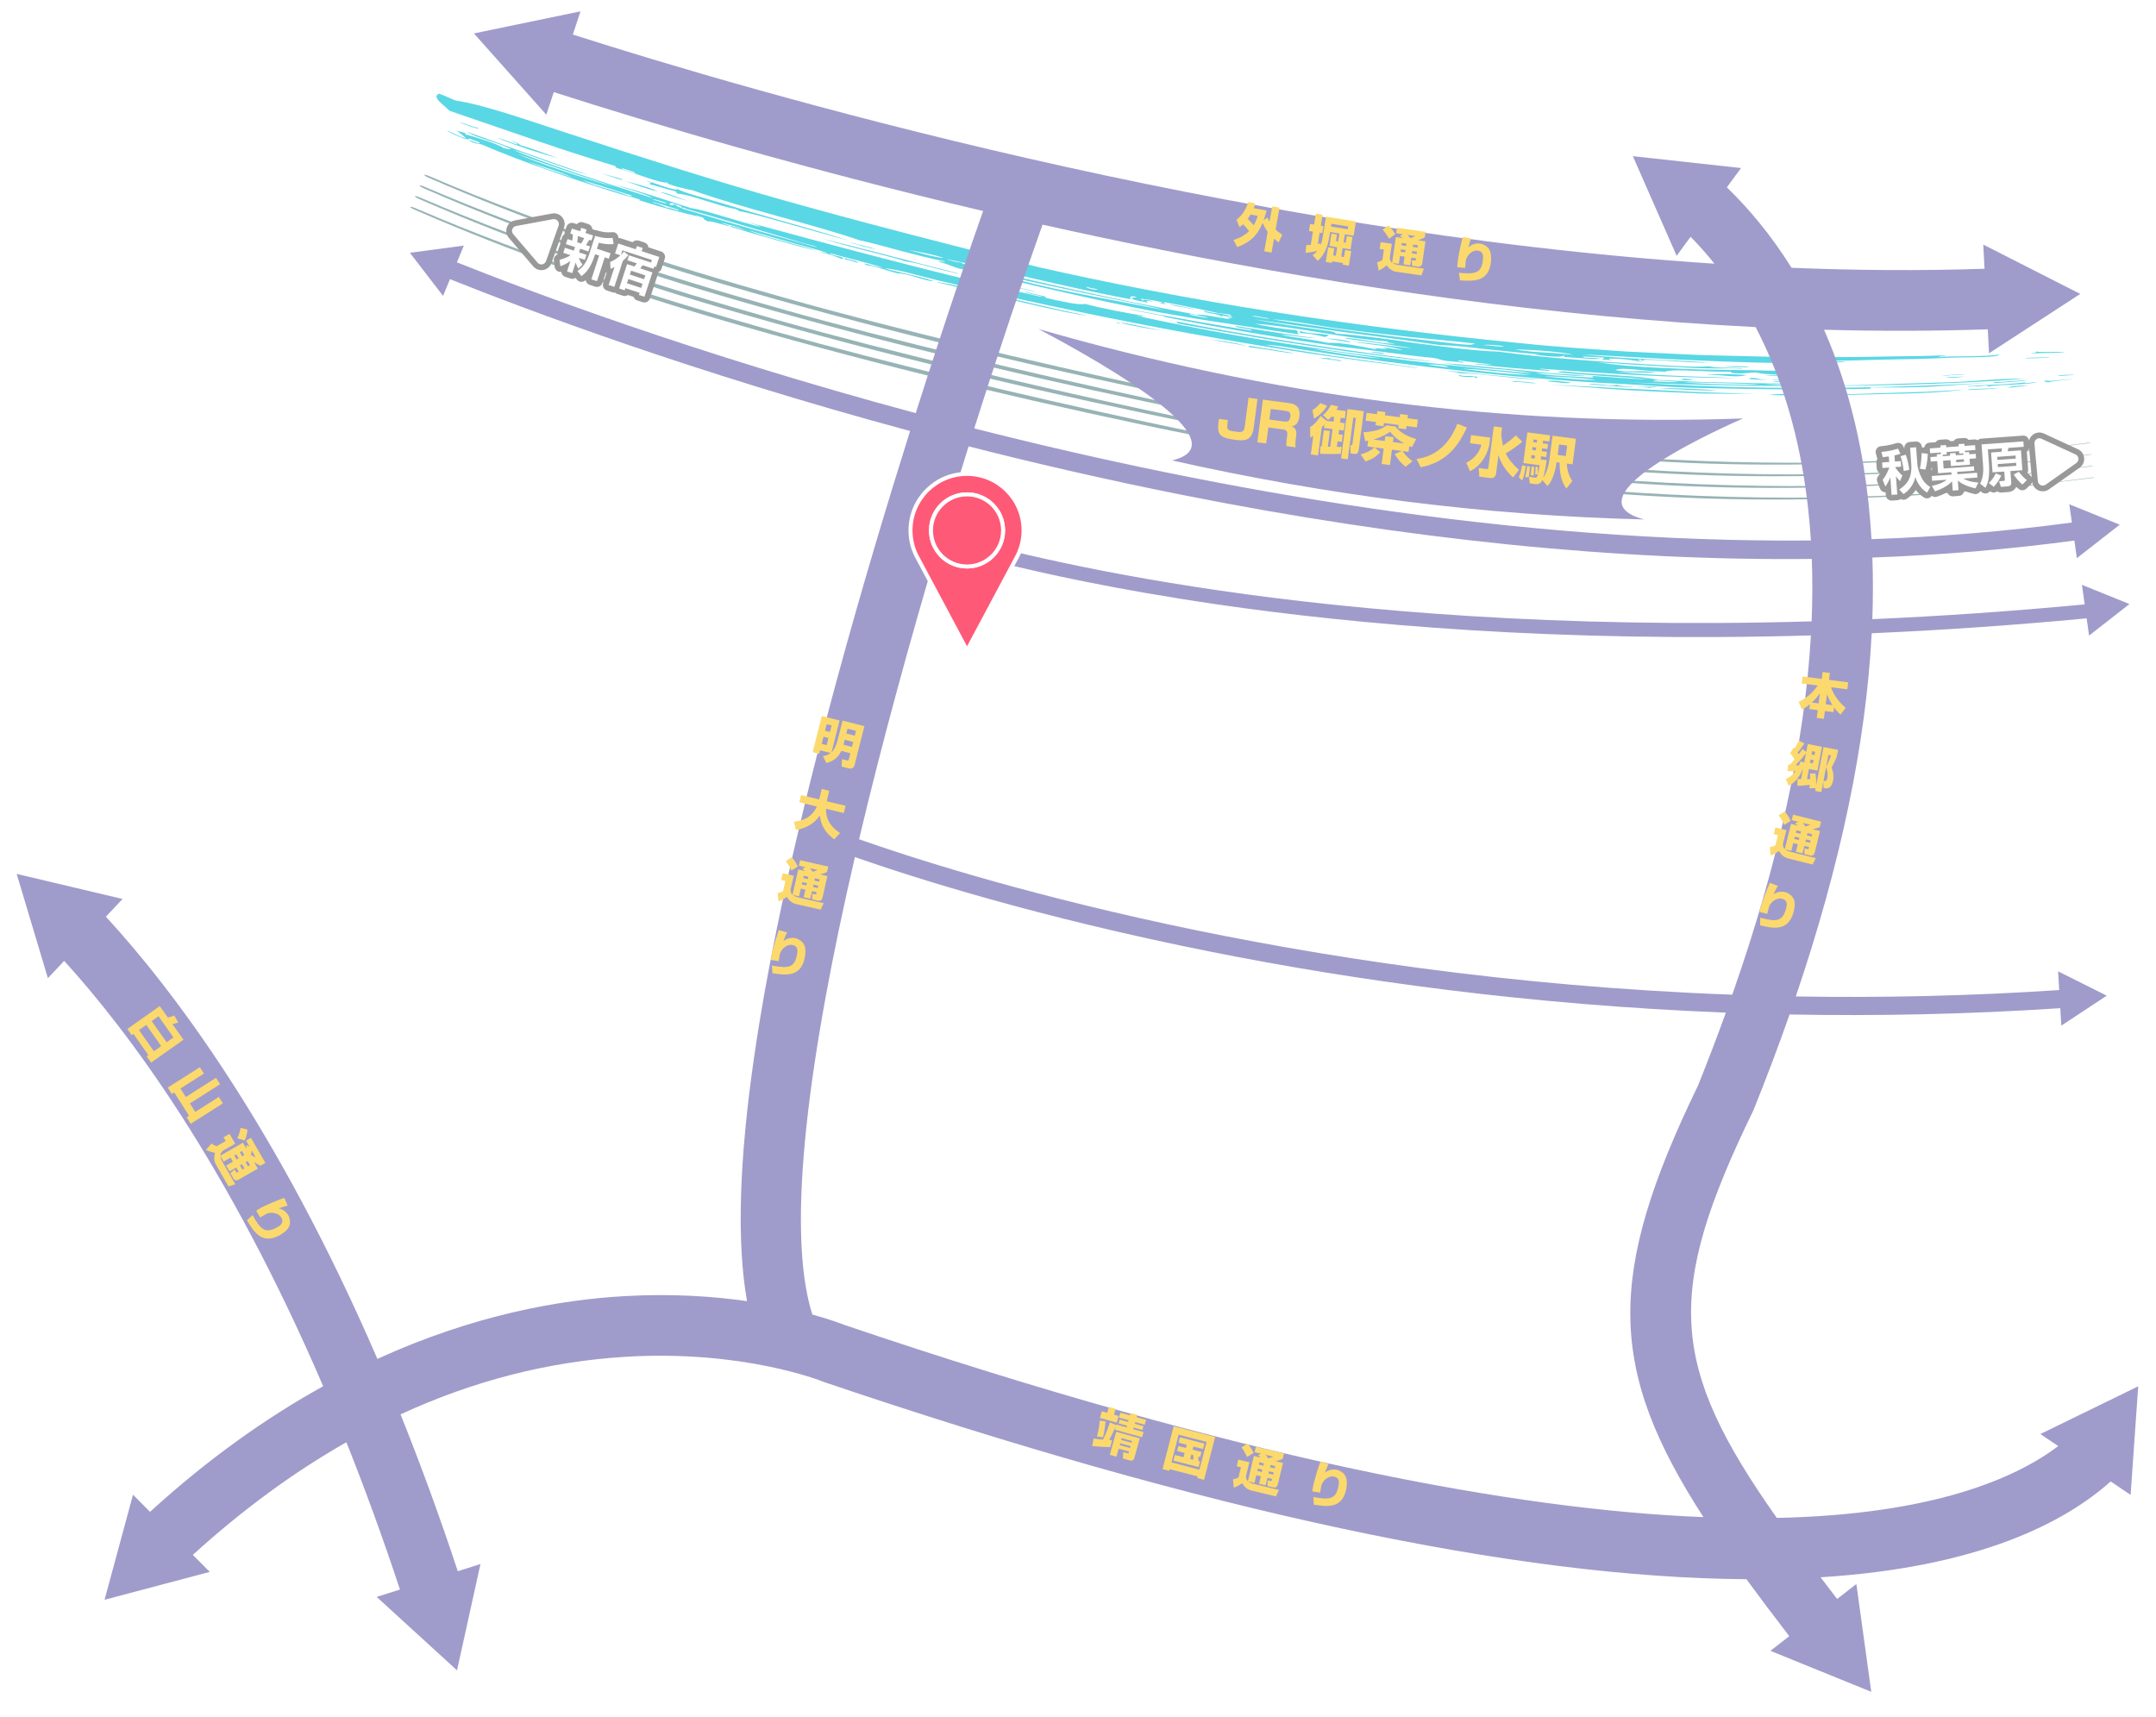 <?xml version="1.0" encoding="UTF-8"?><svg id="_レイヤー_2" xmlns="http://www.w3.org/2000/svg" xmlns:xlink="http://www.w3.org/1999/xlink" viewBox="0 0 181 144.14"><defs><style>.cls-1,.cls-2{fill:#fff;}.cls-3{fill:#59d7e4;}.cls-2{fill-rule:evenodd;}.cls-4{fill:#ff5978;stroke:#fff;stroke-miterlimit:10;stroke-width:.335px;}.cls-5{fill:#fbd96d;}.cls-6{filter:url(#drop-shadow-2);}.cls-7{fill:#97b3b5;}.cls-8{fill:#999;}.cls-9{fill:#9f9ccb;filter:url(#drop-shadow-1);}</style><filter id="drop-shadow-1" filterUnits="userSpaceOnUse"><feOffset dx=".952" dy=".952"/><feGaussianBlur result="blur" stdDeviation=".238"/><feFlood flood-color="#090000" flood-opacity=".15"/><feComposite in2="blur" operator="in"/><feComposite in="SourceGraphic"/></filter><filter id="drop-shadow-2" filterUnits="userSpaceOnUse"><feOffset dx=".714" dy=".714"/><feGaussianBlur result="blur-2" stdDeviation=".238"/><feFlood flood-color="#090000" flood-opacity=".15"/><feComposite in2="blur-2" operator="in"/><feComposite in="SourceGraphic"/></filter></defs><g id="_レイヤー_1-2"><g><g><path class="cls-7" d="m175.304,37.172c-6.627.874-13.28,1.408-19.987,1.618-6.708.164-13.466-.018-20.3-.537-6.58-.496-12.913-1.285-19.228-2.211-6.315-.93-12.601-2.107-19.075-3.51-5.296-1.147-10.505-2.322-15.649-3.582-5.145-1.253-10.235-2.546-15.275-3.97-5.041-1.418-10.041-2.933-15.005-4.602-4.954-1.676-9.903-3.493-14.721-5.582-.229-.098-.422-.149-.446-.113-.016.036.137.141.379.245,3.991,1.74,8.063,3.329,12.172,4.814,4.114,1.482,8.284,2.862,12.556,4.118,11.971,3.513,23.525,6.324,35.701,8.912,6.465,1.369,12.784,2.522,19.142,3.449,1.587.255,3.18.461,4.777.668,1.597.205,3.195.438,4.807.599,1.611.176,3.228.353,4.856.53,1.63.142,3.271.285,4.923.43,9.251.742,18.05.711,27.206.115,2.253-.187,4.476-.372,6.689-.556,2.2-.27,4.389-.538,6.589-.808.059-.009.085-.024.059-.031-.026-.007-.099-.004-.172.006Z"/><path class="cls-7" d="m175.416,38.144c-6.659.877-13.342,1.413-20.078,1.624-6.737.165-13.521-.018-20.38-.539-6.604-.497-12.96-1.288-19.296-2.217-6.337-.932-12.642-2.113-19.135-3.519-5.312-1.15-10.536-2.329-15.695-3.592-5.16-1.256-10.264-2.554-15.319-3.982-10.099-2.857-20.091-6.041-29.835-10.224-.23-.098-.431-.153-.455-.118-.017.036.146.144.389.249,4.025,1.755,8.105,3.345,12.229,4.836,4.127,1.487,8.31,2.871,12.595,4.13,12.005,3.524,23.591,6.343,35.804,8.938,6.485,1.373,12.823,2.529,19.202,3.459,1.592.256,3.19.462,4.793.67,1.603.205,3.206.44,4.824.601,1.617.176,3.24.354,4.873.532,1.636.143,3.283.286,4.941.431,9.285.744,18.119.713,27.316.116,2.263-.188,4.496-.373,6.72-.558,2.21-.271,4.41-.54,6.62-.811.059-.01.086-.024.06-.031-.027-.007-.099-.004-.173.006Z"/><path class="cls-7" d="m175.529,39.115c-6.691.881-13.404,1.419-20.169,1.631-6.765.166-13.576-.018-20.461-.54-6.629-.499-13.006-1.292-19.363-2.224-6.358-.935-12.683-2.119-19.196-3.529-5.328-1.153-10.568-2.336-15.741-3.603-5.174-1.26-10.294-2.561-15.362-3.993-10.132-2.868-20.137-6.054-29.945-10.264-.231-.098-.441-.157-.465-.122-.018.035.154.148.398.253,4.059,1.769,8.146,3.362,12.286,4.859,4.141,1.492,8.335,2.88,12.633,4.143,12.04,3.535,23.657,6.362,35.907,8.964,6.504,1.377,12.863,2.536,19.263,3.469,1.597.256,3.201.463,4.809.672,1.608.206,3.217.441,4.84.603,1.622.177,3.251.355,4.89.533,1.642.143,3.295.287,4.959.432,9.319.746,18.189.716,27.427.116,2.273-.189,4.517-.375,6.75-.56,2.22-.272,4.431-.543,6.652-.815.059-.01.086-.024.06-.031-.027-.007-.1-.004-.173.006Z"/><path class="cls-7" d="m175.642,40.085c-6.723.885-13.467,1.425-20.259,1.637-6.793.166-13.631-.018-20.541-.542-6.653-.5-13.053-1.296-19.431-2.23-6.379-.938-12.724-2.125-19.256-3.539-5.344-1.156-10.599-2.342-15.787-3.613-5.189-1.264-10.323-2.569-15.406-4.005-10.166-2.879-20.183-6.067-30.054-10.303-.232-.099-.451-.161-.475-.126-.018.035.163.152.408.257,4.094,1.784,8.187,3.379,12.343,4.881,4.155,1.497,8.361,2.889,12.671,4.156,12.074,3.545,23.723,6.381,36.01,8.99,6.524,1.381,12.902,2.543,19.324,3.479,1.602.257,3.212.465,4.825.674,1.614.206,3.228.442,4.857.604,1.628.177,3.263.356,4.907.535,1.648.144,3.307.288,4.978.434,9.354.748,18.259.718,27.537.117,2.284-.189,4.537-.376,6.781-.562,2.231-.273,4.452-.545,6.683-.818.059-.01.086-.024.06-.031-.027-.007-.1-.004-.174.006Z"/></g><g><path class="cls-3" d="m72.024,22.07c-.535-.176-.561-.183-1.112-.295l.029-.106c.476.19,1.072.211,1.083.401Z"/><path class="cls-3" d="m78.539,23.676c.826.059,2.858.554,4.505.946,1.255.305,2.495.604,3.831.908,1.336.302,2.757.647,4.393.961-1.516-.091-8.344-1.826-12.729-2.815Z"/><path class="cls-3" d="m94.08,27.088c-.526-.111.426.193-.39-.008.226-.064.967.08,1.778.252.813.163,1.695.355,2.196.409-.948-.062-3.206-.492-3.584-.653Z"/><path class="cls-3" d="m105.004,29.167c-.22-.046-.147-.095-.169-.143,1.186.194,2.392.392,3.783.62-.394.058-2.33-.351-3.614-.477Z"/><path class="cls-3" d="m104.634,29.062c-.998-.232-1.531-.279-3.018-.55.723.056,2.351.288,3.018.55Z"/><path class="cls-3" d="m110.693,30.026c.632.036.6-.001,1.72.174.606.137-.515-.039-.762-.089-.044.072.667.131.94.19.4.139-1.387-.201-1.898-.274Z"/><path class="cls-3" d="m122.492,31.477c.558.18.674 0,1.525.163l-.013.109c-.205-.036-.12-.089-.371-.123.256.068-1.361.038-1.141-.149Z"/><path class="cls-3" d="m130.115,32.291c1.413.071,2.831.142,4.255.213.714.043,1.429.085,2.145.128.718.032,1.437.064,2.157.096,1.441.07,2.886.139,4.331.209,1.448.043,2.896.087,4.343.13-1.592.002-3.096-.01-4.551-.032-1.455-.063-2.855-.124-4.241-.184-.694-.035-1.384-.07-2.075-.105-.69-.05-1.381-.1-2.078-.15-1.393-.099-2.81-.2-4.287-.305Z"/><path class="cls-3" d="m129.952,32.014c-.047-.151,1.478.016,1.913.111-.11.114-1.253-.051-1.913-.111Z"/><path class="cls-3" d="m133.391,32.266c.501-.145,2.067.248,2.303.027.148.104.863.164,1.52.2-.416.043-2.535-.123-3.823-.227Z"/><path class="cls-3" d="m57.779,16.862c-.91-.182-1.636-.511-2.376-.734.69.051,1.356.444,2.376.734Z"/><path class="cls-3" d="m55.221,16.072c-1.018-.221-1.882-.592-2.735-.866.696.16,2.24.58,2.735.866Z"/><path class="cls-3" d="m148.492,33.159c.871-.146,2.767-.082,4.216-.033-1.06.084-2.605.089-4.216.033Z"/><path class="cls-3" d="m69.004,20.037c3.305.795,6.083,1.555,11.117,2.828.674.145.239.128-.194-.011-1.451-.294-2.772-.768-3.911-.912-1.508-.494-3.844-.962-7.012-1.905Z"/><path class="cls-3" d="m83.087,23.614c.644.065,2.044.484,2.986.665.6.107,1.406.364.365.12l-1.492-.339c-.157-.045-.178-.028-.194-.009-.918-.222-1.26-.31-1.665-.437Z"/><path class="cls-3" d="m82.901,23.57c-.338.005-1.423-.327-2.054-.455.529.04,1.448.291,2.054.455Z"/><path class="cls-3" d="m164.957,32.712c-1.371.166-3.314.309-5.373.335-2.06.042-4.244.113-6.11.133-.219-.018-.484-.076-.19-.078.724-.009,1.552.001,2.453-.025.901-.028,1.875-.058,2.89-.09,1.015-.032,2.07-.065,3.135-.098,1.066-.059,2.142-.119,3.195-.177Z"/><path class="cls-3" d="m38.596,10.288c.228-.014,1.171.399,1.476.425.473.271-.87-.183-1.476-.425Z"/><path class="cls-3" d="m73.519,20.911c-.334-.026-1.913-.444-2.216-.587.956.278,1.68.4,2.216.587Z"/><path class="cls-3" d="m115.03,29.552c.183-.038.603.008,1.145.096.16.158-.752-.06-1.145-.096Z"/><path class="cls-3" d="m165.149,32.743c.161-.135,1.82-.078,2.675-.188-.455.133-1.724.135-2.675.188Z"/><path class="cls-3" d="m168.588,32.55c.115-.13.907-.17,1.707-.21-.439.087-1.02.155-1.707.21Z"/><path class="cls-3" d="m172.001,32.093c-.257-.009-.359-.057-.389-.124.307-.028.329.015.573.003,1.286-.111,3.109-.261.383.014-.181.018-.499.069-.567.106Z"/><path class="cls-3" d="m141.092,31.884c.103-.022.203-.045.197-.096l.952.067c-.322.026-.415.113-1.15.029Z"/><path class="cls-3" d="m113.413,28.755c-.948-.17-1.053-.173-2.073-.331.447-.008,1.879.133,2.073.331Z"/><path class="cls-3" d="m111.169,28.284c-.564-.163-1.247-.284-1.882-.313-.254-.054-.14-.116-.163-.176,1.195.298,1.104.113,2.457.334-.211.047-.014.121-.411.155Z"/><path class="cls-3" d="m150.254,32.004c-1.47.149-2.209-.057,0,0h0Z"/><path class="cls-3" d="m148.351,31.867c-.087.056-1.441-.008-1.523-.073.27-.195.81.099,1.523.073Z"/><path class="cls-3" d="m143.221,31.438c.93-.067,2.714-.031,3.43.054-.968.226-1.731.011-3.43-.054Z"/><path class="cls-3" d="m148.173,31.565c.784-.1,1.526-.031,3.047-.015-.692.079-2.183.005-3.047.015Z"/><path class="cls-3" d="m163.012,31.558c1.177-.178,3.369-.146.758-.059-.172.006-.425.073-.758.059Z"/><path class="cls-3" d="m144.782,30.779c.636-.076,1.392-.026,2.092-.01-.226.118-1.359.015-2.092.01Z"/><path class="cls-3" d="m169.972,30.082c.369-.103,1.266-.026,2.095-.122-.05.112-1.57.118-2.095.122Z"/><path class="cls-3" d="m173.38,29.553c-.64.111-1.856.051-2.858.13.079-.062.597-.066.372-.169.581.076,1.742.004,2.486.038Z"/><path class="cls-3" d="m59.457,18.592c.141-.073,1.117.229,1.685.388.323-.04-.617-.207-.52-.27.814.226,1.232.31,2.012.631-.427-.092-1.417-.482-1.309-.306,2.751.843,5.617,1.622,7.386,2.062-1.795-.619-4.632-1.179-5.872-1.774.884.285,2.134.64,3.367.983,1.236.334,2.452.664,3.264.925.018.056-.959-.189-.399.004.32.007,1.166.324,1.645.527.359-.236-.99-.28-1.052-.515,1.411.416,3.344.84,4.435,1.221-.17.04-2.185-.6-1.335-.202.786.073,1.258.337,2.596.683.78-.033,2.582.744,3.001.645-1.173-.434-3.658-.872-4.078-1.077,1.165.116,2.881.636,4.299.981,6.65,1.579,12.787,2.893,19.063,4.079,6.277,1.177,12.692,2.246,19.922,3.13.389.075,2.178.301,1.143.127-2.537-.357-4.793-.674-6.852-.963-2.053-.324-3.911-.611-5.647-.931.893.028,1.795.207,3.04.401,9.252,1.436,19.291,2.556,27.023,2.895,1.182.074,2.446.152,3.629.226,2.788.149,5.535.159,8.335.21,1.4.029,2.817-.008,4.259-.003,1.443-.006,2.913.011,4.425-.034.398-.011-.283-.099.382-.111,1.686.013,3.296.012,4.897-.068,1.593-.105,3.185-.209,4.833-.317-4.613.215-9.803.448-15.018.42-5.217.037-10.453-.174-15.156-.457,10.586.446,22.898.452,33.02-.288-1.702-.085-4.209.225-6.285.278-2.515.079-5.141.162-7.76.244-1.307.039-2.611.031-3.899.031-1.287-.016-2.558-.007-3.793-.105,2.287-.028,4.563.05,6.491-.043-2.604-.041-5.258.014-7.865-.07-1.304-.027-2.597-.053-3.867-.08-1.27-.058-2.516-.116-3.727-.172-.697-.178-1.716-.265-2.86-.346-1.142-.091-2.41-.154-3.607-.23-.745-.048-1.685-.245-1.913-.065,2.916.288,5.543.383,7.617.588-1.506-.024-3.46-.211-4.577-.272-.471.006.196.155-.204.128-1.459-.111-3.273-.107-4.763-.396,1.492.043,3.383.36,4.206.198-.874-.036-1.836-.088-2.842-.171-1.006-.098-2.057-.199-3.112-.302-1.055-.101-2.113-.203-3.137-.301-1.02-.105-2.004-.193-2.91-.249,1.375.214,2.754.356,4.053.455,1.298.102,2.51.208,3.545.421-1.371-.13-2.751-.26-4.137-.392-1.383-.152-2.772-.305-4.166-.458-1.395-.144-2.791-.314-4.187-.5-1.397-.183-2.799-.351-4.197-.551-5.593-.793-11.175-1.766-16.613-2.954.182.001.694.127.585.006-1.485-.25-3.305-.585-4.873-.992-.458.127-1.893-.185-3.409-.534.734-.011-1.315-.363-1.646-.523.124.215,1.42.33,1.46.481-8.855-1.972-18.072-4.482-25.031-6.373.866.28,1.014.269,1.451.494-1.768-.4-4.648-1.423-5.917-1.594-2.063-.657-4.424-1.473-6.408-1.969,1.195.396,2.782.845,3.253,1.148-2.86-.919-9.052-2.866-11.768-4.083,1.529.473,4.526,1.697,6.364,2.117-3.275-1.037-7.547-2.69-10.298-3.643,1.03.609,2.338.81,3.754,1.463.001.098-.434-.06-.591-.054-.267-.29-2.713-1.056-3.251-1.168.21-.117-.364-.196-.709-.302.454.326.494.357.788.643-.86-.243-1.26-.597-1.612-.636.379.199.737.392,1.407.639.612.167.339.003.605.025-.163.047.861.284.698.331.228.247-1.001-.372-.773-.125.715.313.599.133,1.11.325,3.148,1.384,8.945,3.361,12.49,4.402-1.077-.558-2.871-.834-4.164-1.463,1.703.535,3.043.957,4.208,1.323-.024.042-.25-.026-.216.047.48.154,1.22.367.709.303,2.691.841,3.613,1.052,5.368,1.463-.214-.07-.523-.149-.54-.199,1.145.38.297.222,1.039.54Zm-3.271-1.11c-.258-.028-1.029-.467-1.271-.431-.54-.303,1.452.393,2.036.552.35.258-1.434-.415-.765-.121Zm-8.05-2.536c-.745-.319-2.654-.823-3.781-1.398,1.158.486,2.643.834,3.781,1.398Zm-4.773-2.051c2.11.768,4.556,1.609,8.351,2.834-2.523-.705-6.65-2.072-8.351-2.834Zm13.502,4.337c-.325-.091-.436-.069-.409.027-.605-.222-.071-.093-.129-.232.526.155,1.0.304.883.388.169.029.34.059.366.113.788.213,2.638.747,4.559,1.32,1.922.565,3.918,1.152,5.003,1.472.435.143,1.351.326,1.467.444l-.923-.255c-5.082-1.394-7.123-2.033-10.311-2.967-.053-.09-.838-.262-.506-.31Zm-2.057-.482c.049-.083.635.12,1.12.269.134.18-.736-.174-1.12-.269Zm55.419,12.567c1.476.106,3.965.532,5.69.775-2.005-.138-3.835-.511-5.69-.775Zm9.673,1.304c.209-.067,1.254.016,1.717.151-.082.112-1.101-.086-1.717-.151Zm2.851.336c1.282.021,4.55.349,5.717.523-1.428-.028-3.659-.251-5.717-.523Zm6.858.651c.956-.015,3.182.122,4.393.273-.859.082-3.042-.186-4.393-.273Zm9.177.408c.039-.164,1.299-.002,2.104.038-.307.074-1.118-.008-2.104-.038Zm2.482.101c1.638-.035,4.401.101,6.496.126-.79.07-1.949.054-3.143.017-.597-.021-1.203-.043-1.776-.063-.572-.029-1.11-.056-1.577-.079Z"/><path class="cls-3" d="m127.056,32.059c-.4-.139,1.104-.008,1.917.104-.378.076-1.249-.139-1.917-.104Z"/><path class="cls-3" d="m122.51,31.332c-.419-.064.161-.032.195-.011.019.011-.365-.052-.752-.116-.193-.032-.387-.064-.531-.087-.144-.023-.238-.037-.233-.032.025.003,1.644.17,3.471.358,1.832.167,3.84.349,4.537.413-1.526.016-5.012-.528-6.688-.525Z"/><path class="cls-3" d="m43.617,12.168c1.029.3,1.595.522,3.258,1.116-1.429-.371-3.417-1.013-5.088-1.684.22-.011,1.138.392,1.637.539.059-.065-.11-.159-.506-.294.082-.051.859.291.698.322Z"/><path class="cls-3" d="m152.321,33.336c-.159-.049,1.395-.041,2.108-.023-.542.042-1.323.033-2.108.023Z"/><path class="cls-3" d="m50.665,14.619c-.607-.181,1.406.361,1.479.401.627.316-1.022-.254-1.479-.401Z"/><path class="cls-3" d="m98.76,27.136c.115-.011.405-.136-.91-.329,6.588,1.324,15.18,2.683,23.042,3.611-.748-.072-1.544-.149-2.379-.23-.835-.103-1.709-.211-2.613-.322-1.808-.229-3.734-.481-5.687-.793-1.955-.296-3.945-.605-5.878-.949-1.937-.328-3.824-.655-5.574-.987Z"/><path class="cls-3" d="m138.944,32.468c.626.099-.642-.002-.392.12-.336-.159-3.309-.22-.95-.14.305.01.842.027,1.342.021Z"/><path class="cls-3" d="m144.103,32.765c-.651.072-3.158-.062-4.784-.16,1.517-.048,3.432.067,4.784.16Z"/><path class="cls-3" d="m56.962,16.264c.477.218-.488-.146-.15-.162-1.149-.308-1.874-.565-2.212-.608-.316-.22.56-.021-.309-.291-.015-.131,2.588.976,2.597.654.245.261,2.617.861,4.183,1.341,1.503.476,3.328.974,5.14,1.504,1.818.509,3.629,1.035,5.121,1.515-1.519-.398-3.477-.962-5.23-1.449-1.749-.502-3.296-.921-3.994-1.031-.197-.068-.104-.107-.346-.18-1.422-.257-3.713-1.181-4.799-1.294Z"/><path class="cls-3" d="m135.116,30.105c1.36.01,2.054.165,2.648.259.469.042-.761-.188.014-.183.027.213.127.028.379.027,1.331-.014,4.046.298,5.313.215-1.826-.109-3.898-.219-5.805-.301-1.907-.091-3.646-.239-4.806-.371,7.593.41,15.565.942,22.181.643-.617-.111-1.637.042-2.271-.091.856-.013,1.736-.026,2.627-.039.894-.024,1.8-.049,2.702-.073,1.806-.043,3.605-.05,5.251-.146,1.756-.082,4.46.002,4.502-.28-.901.169-3.772.138-5.068.186-.059-.083.541-.057.56-.126-.703.019-1.408.059-2.127.067-.718.009-1.442.018-2.17.027-1.457.012-2.931.066-4.419.059-1.488-.005-2.989-.01-4.496-.015-1.508.009-3.021-.062-4.535-.087-1.515-.031-3.03-.066-4.538-.148-1.509-.072-3.013-.143-4.505-.214-2.98-.209-5.918-.388-8.751-.69-6.829-.659-14.003-1.551-20.971-2.649-6.968-1.094-13.726-2.403-19.74-3.769-7.124-1.802-14.156-3.58-21.341-5.601-5.256-1.469-12.346-3.728-18.341-5.699-3.402-1.106-6.872-2.334-9.143-2.662-.575-.209-.731-.344-1.404-.576-.676.275.381.92.876,1.434,3.325,1.141,5.611,1.926,7.662,2.63,2.056.694,3.88,1.296,6.284,2.019-0.0.06-.064.113.33.22,1.673.479,3.364,1.209,4.036,1.16-.302.104,1.775.618,2.006.619,4.636,1.642,10.03,2.824,14.079,4.215,1.066.229,2.27.568,3.509.903,1.242.325,2.517.654,3.716.887-.072.059-.518-.057-.591.002.738.198,1.075.377,1.632.56,4.704.996,11.206,2.668,17.166,3.747,1.822.325,3.687.642,5.608.917,1.921.294,3.886.595,5.899.903-.301-.125.061-.266-.322-.388-.6.016-2.678-.331-3.395-.515,3.184.198,7.728,1.268,11.153,1.478-.269.149.544.12.55.193-1.069.054-3.752-.604-4.176-.437,2.001.266,3.89.549,5.664.807-.793-.01-3.726-.48-4.938-.513,1.391.216,3.401.375,4.142.691-.794-.118-1.578-.234-1.704-.217,1.004.239-.47.028-.777.033.204.039.445.127.178.101-1.651-.313-2.752-.556-3.975-.537-1.71-.358-3.117-.444-3.951-.693.953.084,2.247.293,3.044.319-1.045-.131-2.197-.301-3.362-.476-1.163-.187-2.338-.377-3.435-.554-.274.135,1.563.249,1.29.384-1.569-.259-3.012-.491-4.468-.754-1.455-.262-2.928-.527-4.568-.823-.531-.124-2.024-.4-.756-.118l1.123.228c.809.16,1.064.142,1.493.333,4.441.875,9.576,1.763,14.697,2.486,1.174.121,2.349.275,3.616.442,1.266.171,2.623.353,4.163.497.49.079.557.183,1.122.258.446.047.718.036,1.331.137.248-.087-.61-.108-.361-.195.884.14,2.273.253,2.838.393-.498-.012-1.274-.123-1.53-.073,2.314.265,4.027.395,6.28.568.319-.109-.818-.104-.748-.194,6.265.48,11.122.757,16.581.804-1.678-.089-3.441-.11-5.163-.199-1.722-.082-3.41-.14-4.926-.352,1.197.072,2.639.142,3.248.027-1.332-.12-2.382.045-3.429-.154.614-.277,2.234.092,4.194.135.337-.144,1.405-.125,2.545-.072,1.14.052,2.356.094,2.985.076.015.059-.032.126.375.128.692.056.944-.05,1.718-.064.448.109,1.014.153,1.636.174.622.008,1.301-.012,1.974-.012-.028-.117.508-.11.388-.247-1.309-.046-2.717-.06-4.175-.103-1.456-.021-2.967-.043-4.477-.065-3.015-.114-6.037-.206-8.634-.601.89.046,1.785.11,2.692.176.909.053,1.83.107,2.771.161.94.048,1.899.097,2.888.148.987.038,2.002.03,3.05.02l.759.036c-.033-.056-.457-.055-.757-.073-.946-.032-1.39.012-2.085-.136-.94.105-3.045-.043-4.563-.126-4.262-.248-8.847-.53-13.079-1.104-2.138-.066-4.507-.406-6.865-.698-2.353-.337-4.69-.671-6.766-.819-.195-.067-.037-.143-.546-.202-2.658-.372-4.838-.681-6.397-1.016,1.331.22,2.744.418,4.17.614,1.427.193,2.862.416,4.254.587,2.782.354,5.358.716,7.231.987.876.006,2.202.145,3.687.322,1.488.15,3.136.332,4.652.46-.007.048-.335-.004-.386.031,1.521.174,2.287.228,2.481.043l-.015.146c.983.035,2.555.24,3.043.132-.825-.153-1.243.016-1.51-.175.462.022.8.012,1.71.083.462.086-.4.102.173.2-.044-.105,1.126.169.571.016-.22-.026-.201-.077-.18-.127Zm-52.222-7.329c1.952.524,4.959,1.148,8.193,1.84,2.426.498,5.144,1.002,6.719,1.435-5.768-1.163-9.588-1.677-14.912-3.274Zm-29.595-8.235c-.368-.141-1.281-.346-1.069-.417.368.141,1.281.346,1.069.417Zm46.574,11.88c-.087-.165,1.036.163,1.512.222-.064.107-.944-.122-1.512-.222Zm3.469.132c-.943-.31-1.153-.17-2.242-.45l-.014.072c.452.152,1.391.209,1.472.421.281.035-.065-.06.02-.108.594.13.592.038.937.171-.479.071-.649-.054-.221.146-1.017-.148-2.41-.446-2.839-.381-7.734-1.476-13.028-2.672-19.206-4.156-.164-.079-.682-.175-.53-.24-.318.029-1.026-.178-1.305-.287,5.1,1.037,9.8,2.315,15.465,3.38.002-.163.001-.327.432-.208.434.124-.532-.021-.23.176.243.185.897.187,1.292.341-.103-.112-.34-.259.411-.106-.06-.094-1.086-.265-.763-.076-.268-.062-.044-.119-.351-.184.724.081,1.136.137,1.883.301.104.102-.553.01.165.145.484.087-.244-.112.029-.144,2.007.366,3.251.651,4.482.91.267.058,1.329.091,1.111.277Zm-27.08-5.57c1.089.208,1.965.345,2.978.676-.66-.021-2.593-.578-2.978-.676Zm14.943,3.095c.568.147.353.101.932.198.004.136-.992-.075-.932-.198Zm13.883,2.458c.362-.057.686.095,1.511.201-.283.054-.614-.064-1.511-.201Zm18.5,2.348c-.363-.022.197.083.189.025-.268.165-3.023-.237-3.983-.337-2.051-.209-4.147-.504-6.315-.776-2.164-.296-4.391-.639-6.699-.989,1.589.083,3.514.473,5.281.732,2.113.297,4.293.524,6.316.755,2.027.201,3.902.367,5.409.542.025.046-.05.059-.198.048Zm3.583.458c1.256-.006,4.074.199,4.922.448-2.128-.243-3.151-.161-4.922-.448Zm-2.635-.371c.255-.067.951-.004,1.712.083-.082.125-1.225-.078-1.712-.083Z"/><path class="cls-3" d="m170.269,31.901c-.479.127-1.702.169-2.85.263.029-.044-.045-.064-.195-.068.866-.015,1.914-.125,3.045-.195Z"/><path class="cls-3" d="m174.065,31.459c.294.027-.625.055-1.331.114.23-.132.971-.095,1.331-.114Z"/><path class="cls-3" d="m148.732,31.886c-.158-.042,1.388-.03,2.098-.015-.658.071-1.006.027-2.098.015Z"/><path class="cls-3" d="m98.281,25.621c-.437-.253,4.105.791.942.149-.447-.032-.803-.171-.942-.149Z"/><path class="cls-3" d="m164.915,31.613c-.343.058-1.143.138-1.519.081.129-.037.755-.057,1.519-.081Z"/><path class="cls-3" d="m167.051,32.431c-.162.012-.181-.009-.193-.031-.181-.095-.595.069-1.147.033-.691.047-.694-.043-.002-.037.702-.067,1.562-.09,2.364-.13.8-.052,1.544-.101,2.016-.172-.456.166.464-0.0.954-.019-.785.255-3.298.189-3.993.355Z"/></g><path class="cls-9" d="m176.242,123.421l1.675,1.13.637-9.116-8.213,4.005,1.5,1.012c-3.551,2.683-10.471,5.751-23.627,6.03-9.048-12.831-9.391-18.934-2.005-34.135l.071-.16c1.091-2.706,2.092-5.362,3.006-7.97,7.263.139,14.862-.008,22.727-.529l.087,1.465,3.814-2.516-4.086-2.045.094,1.574c-7.647.507-15.039.658-22.113.536,3.772-11.11,5.899-21.3,6.372-30.49,5.726-.25,11.747-.655,18.045-1.252l.203,1.448,3.392-2.649-3.99-1.614.23,1.644c-6.221.589-12.169.99-17.828,1.239.064-1.762.066-3.486.005-5.172,5.839-.214,11.493-.69,16.958-1.427l.207,1.479,3.601-2.812-4.235-1.714.215,1.534c-5.556.749-11.18,1.199-16.819,1.397-.123-2.075-.34-4.091-.656-6.045-.724-4.466-1.906-8.284-3.327-11.537,4.602.125,9.192.12,13.742-.036l.107,2.012,7.66-4.983-8.145-4.144.108,2.031c-5.343.179-10.763.139-16.202-.081-1.771-2.835-3.673-5.053-5.43-6.753l1.19-1.622-9.084-.997,3.677,8.365,1.171-1.597c.655.666,1.328,1.417,2.002,2.259C102.218,18.519,61.8,6.641,47.138,1.947l.644-1.947-8.948,1.854,6.078,6.823.627-1.896c8.219,2.638,20.884,6.415,36.041,9.982-.891,2.532-3.058,8.79-5.654,16.967-18.641-5.009-32.793-10.37-38.518-12.658l.58-1.405-4.529.602,2.785,3.622.581-1.407c6.346,2.54,20.388,7.83,38.626,12.749-1.929,6.127-4.058,13.214-6.06,20.563-6.819,25.035-9.375,42.645-7.629,52.486-2.821-.402-6.269-.642-10.201-.425-5.594.308-12.816,1.615-20.831,5.275-8.439-19.535-17.267-31.121-22.792-37.127l1.401-1.485-8.892-2.106,2.621,8.754,1.368-1.45c5.315,5.835,13.689,16.968,21.743,35.71-4.691,2.596-9.587,6.029-14.536,10.544l-1.429-1.437-2.389,8.82,8.833-2.34-1.422-1.43c4.175-3.794,8.477-6.947,12.891-9.457,1.529,3.83,3.036,7.948,4.498,12.367l-1.955.619,6.745,6.165,1.968-8.924-1.903.603c-1.558-4.714-3.17-9.098-4.808-13.169,6.117-2.822,12.43-4.441,18.9-4.834,9.868-.599,16.442,2.037,16.5,2.062l.16.06c32.074,10.865,58.11,16.429,77.431,16.551,1.106,1.514,2.304,3.103,3.598,4.782l-1.582,1.231,8.465,3.441-1.251-9.052-1.613,1.255c-.479-.621-.943-1.227-1.394-1.82,13.341-.833,20.536-4.631,24.357-8.046Zm-31.769-40.866c-37.322-1.382-64.953-10.107-73.304-13.048,1.948-8.228,4.284-16.713,6.635-24.615,2.424.714,6.557,1.823,12.275,2.974,3.23.65,6.968,1.314,11.185,1.928,11.49,1.671,28.423,3.215,49.813,2.602-.515,9.003-2.72,19.085-6.603,30.16ZM86.572,17.909c3.302.738,6.705,1.461,10.19,2.155,15.461,3.078,32.551,5.593,49.673,6.445,1.734,3.322,3.219,7.459,4.048,12.574.28,1.726.477,3.506.593,5.34-24.952.218-49.882-4.239-70.237-9.409,2.141-6.758,4.154-12.688,5.733-17.106Zm2.114,20.628c3.236.742,6.439,1.428,9.609,2.059,18.863,3.756,36.539,5.55,52.857,5.377.063,1.702.058,3.45-.016,5.24-21.328.617-38.208-.918-49.656-2.581-11.653-1.692-19.591-3.767-23.338-4.871.745-2.485,1.489-4.907,2.222-7.24,2.699.688,5.476,1.362,8.322,2.015Zm-18.752,71.742c-.295-.117-1.223-.468-2.688-.871-2.318-7.298-.172-22.25,3.573-38.405,4.755,1.667,15.267,5.038,29.968,7.965,11.912,2.372,26.576,4.449,43.15,5.093-.728,2.016-1.508,4.062-2.346,6.141-7.727,15.928-7.557,23.801.463,36.214-15.698-.629-38.649-4.803-72.12-16.137Zm67.148-67.62c-6.988-1.85,7.528-8.143,8.298-8.481-19.954.723-39.674-1.899-59.16-7.512,2.681,1.42,17.847,9.463,11.223,11.036,13.156,2.955,26.292,4.627,39.639,4.956Z"/><g><path class="cls-5" d="m105.569,33.493l-.321,2.44c-.147,1.113-.827,1.089-1.609.986-1.427-.188-1.467-.549-1.309-1.749l.758.1c-.01.078-.055.418-.06.487-.031.343.164.41.654.474.523.069.75.099.818-.419l.318-2.417.75.099Z"/><path class="cls-5" d="m108.177,33.836c.319.042,1.036.136.906,1.127-.034.259-.11.734-.641.836.33.126.426.383.379.738l-.043.327c-.05.382-.019.604-.003.693l-.773-.102c-.019-.173-.005-.388.017-.556l.046-.346c.059-.45-.195-.484-.427-.514l-1.158-.153-.177,1.345-.75-.099.471-3.581,2.153.284Zm-1.493.497l-.117.89,1.258.166c.282.037.452-.029.505-.424.044-.336-.128-.433-.378-.466l-1.268-.167Z"/><path class="cls-5" d="m110.179,34.433c.355-.203.571-.47.66-.588l.567.222c-.138.274-.545.77-1.095,1.081l-.132-.715Zm1.005,1.182c-.044.059-.112.152-.222.281l-.307,2.336-.609-.08.206-1.568c-.103.075-.148.105-.253.162l-.012-.89c.324-.207.522-.38.886-.938l.487.406.595.078.052-.395-.213-.028c-.137.157-.213.212-.3.275l-.428-.399c.321-.263.557-.616.659-.866l.612.126c-.029.08-.05.138-.135.293l.785.104-.081.613-.354-.047-.052.395.4.052-.082.623-.4-.053-.047.359.354.047-.079.6-.354-.047-.061.463c.193.007.296.002.407-.002l-.077.586c-.484.02-1.247.021-1.733-.001l.012-.627c.07.005.092.008.115.007l.18-1.363.513.067-.174,1.318c.125.003.162.003.203.003l.195-1.481-.732-.096.041-.314Zm3.311-1.094l-.418,3.172c-.057.436-.211.439-.447.408l-.245-.033-.025-.691c.145.019.164.021.184-.134l.283-2.149-.218-.029-.46,3.495-.563-.074.545-4.144,1.363.18Z"/><path class="cls-5" d="m115.634,34.508l.668.088-.035.268,1.241.163.035-.268.659.087-.035.268.867.114-.086.654-.867-.114-.036.268-.659-.087.036-.269-1.241-.163-.036.268-.668-.088.036-.269-.868-.114.086-.654.868.114.035-.268Zm-1.174,1.787c1.204-.087,1.62-.332,1.945-.585l.741.098c.163.202.6.74,1.753,1.049l-.373.691c-.136-.06-.171-.078-.214-.098l-.064.486-.5-.065c.288.449.722.765.836.85l-.584.464c-.274-.203-.676-.63-.909-1.067l.597-.255-.831-.109-.17,1.29-.695-.092.17-1.29-.746-.098.463.413c-.43.424-.688.561-1.238.77l-.416-.6c.401-.1.829-.289,1.163-.587l-.595-.078.064-.486c-.062.01-.1.019-.247.042l-.151-.741Zm1.786.726l.053-.404.695.091-.053.404.954.126c-.662-.379-.955-.69-1.188-.989-.333.215-.79.488-1.407.647l.945.125Z"/><path class="cls-5" d="m118.917,38.528c1.682-.203,2.818-1.358,3.432-2.955l.799.318c-.648,1.38-1.587,2.893-3.879,3.34l-.351-.703Z"/><path class="cls-5" d="m123.499,36.528l1.609.212-.09.681c-.373,1.357-1.068,1.861-1.608,2.142l-.313-.716c.894-.432,1.16-1.119,1.272-1.511l-.959-.127.09-.681Zm2.537-.101c-.016.122.127.965.137.993.382-.26.742-.544,1.081-.866l.54.529c-.405.376-1.158.855-1.387.982.128.258.345.683,1.112,1.381l-.491.638c-.585-.507-1.088-1.285-1.225-1.9l-.204,1.554c-.049.369-.301.423-.501.397l-.909-.12-.048-.723.664.088c.063.008.131-.015.141-.097l.459-3.486.7.092-.071.536Z"/><path class="cls-5" d="m129.488,40.303c-.087.206-.304.38-.567.346l-.495-.066-.062-.553.491.064c.105.014.141.019.191-.082.092-.168.195-.847.209-.957l-1.372-.181.339-2.576,1.913.252-.068.518-.518-.068-.029.223.436.057-.055.418-.436-.057-.031.236.436.057-.057.436-.436-.057-.034.255.509.067c-.062.403-.157,1.015-.296,1.473.262-.372.442-.932.502-1.385l.282-2.145,1.963.258-.282,2.145-.486-.064c.025.619.228,1.112.463,1.467l-.495.628c-.172-.235-.584-.794-.573-2.174l-.255-.034-.013.1c-.025.191-.066.5-.279,1.101-.15.434-.356.665-.475.797l-.42-.499Zm-1.402-1.182c-.005.036-.083.774-.3,1.217l-.287-.273c.127-.266.206-.514.283-.994l.303.05Zm.354.046c-.021.26-.03.37-.047.497-.012.087-.033.251-.058.4l-.29-.002c.051-.219.107-.503.133-.698.014-.105.016-.161.015-.225l.246.028Zm.303-2.273l-.029.223.3.039.029-.223-.3-.039Zm-.084.641l-.031.236.3.039.031-.236-.3-.039Zm-.089.673l-.034.255.3.039.034-.255-.3-.039Zm.218.981c.015.311-.019.599-.035.721l-.259.003c.014-.072.029-.153.043-.262.031-.232.029-.357.025-.468l.225.006Zm.305-.001c.023.21.022.391.01.629l-.215.018c.019-.177.028-.454.015-.64l.19-.007Zm1.795-1.872l-.116.876.677.089.116-.876-.677-.089Z"/></g><g><path class="cls-8" d="m55.499,21.114l-1.06-.347c-.006-.058-.023-.114-.05-.167-.058-.114-.159-.2-.281-.24l-.492-.16c-.187-.059-.382-.002-.506.134l-1.056-.345c-.044-.014-.089-.013-.134-.014l-.011-.075c-.039-.255-.26-.438-.528-.407-.599.058-1.073-.091-1.268-.154-.05-.016-.1-.023-.149-.023-.009,0-.016-.002-.021-.003l-.216-.07c-.004-.065-.021-.13-.051-.189-.058-.114-.159-.2-.28-.24l-.446-.146c-.196-.062-.4.003-.521.151l-.266-.087c-.122-.038-.254-.029-.368.029-.114.058-.201.159-.24.28l-.137.422c-.021.063-.027.13-.021.194-.099.06-.174.153-.21.265l-.138.422c-.021.062-.028.127-.022.189-.023.036-.043.075-.057.117l-.138.422c-.03.093-.032.191-.005.284-.219.071-.358.29-.328.521l.07.533c.019.141.099.267.219.344.101.063.218.085.336.069.015.188.14.357.331.42l.438.144c.122.042.254.03.369-.027.02-.01.038-.021.056-.034l.113.148c.161.21.46.25.671.093.02-.016.042-.031.065-.049.024.177.146.334.328.394l.472.154c.049.016.1.023.15.023.075,0,.15-.018.218-.052.114-.059.201-.159.24-.281l.296-.906c.017.023.028.049.049.07l-.282.862c-.04.121-.03.254.028.368s.159.2.281.24l.479.156c.073.023.146.032.216.019.052.052.116.09.187.113l.465.151c.147.046.301.021.42-.06l.471.153c.007.02.015.038.024.057.058.114.159.2.28.24l.464.151c.05.016.101.023.15.023.203,0,.392-.129.459-.333l.668-2.047c.017-.052.025-.104.024-.156.001-.001.001-.002.002-.003.013-.005.025-.011.038-.017.115-.059.201-.159.241-.281l.273-.836c.083-.253-.055-.525-.309-.608Z"/><path class="cls-8" d="m47.186,18.225c-.211-.247-.528-.361-.846-.299l-3.104.576c-.319.059-.574.276-.682.583-.109.306-.047.636.164.882l2.051,2.4c.174.203.419.315.679.315.055,0,.111-.006.167-.016.319-.06.574-.277.683-.583l1.053-2.977c.108-.306.047-.636-.164-.883Z"/></g><g><g><path class="cls-1" d="m46.976,21.814c.319-.089.654-.206.932-.389l-.619-.202.138-.422.747.244.098-.302-.766-.251.138-.421.395.129c.028-.166.059-.349.057-.517l-.22-.072.137-.422.692.226.095-.29.445.146-.094.29.642.21-.138.422-.182-.06c-.143.24-.171.287-.278.445l.34.111-.138.422-.689-.225-.098.302.627.205-.138.421-.511-.167c.137.328.22.441.32.567l-.364.34c-.121-.232-.162-.332-.212-.519l-.292.894-.437-.143.287-.878c-.404.292-.679.386-.846.439l-.07-.533Zm1.534-1.996c-.005.17-.028.346-.054.518l.329.107c.087-.122.203-.332.259-.451l-.534-.174Zm3.001.672c-.395.042-.847-.003-1.235-.112l-.165.507,1.149.376-.149.456-.34-.111-.654,2.001-.472-.154.654-2.001-.337-.11-.042.128c-.382,1.169-.852,1.521-1.107,1.711l-.333-.434c.373-.25.707-.566.985-1.417l.501-1.532c.178.058.744.251,1.467.175l.079.518Z"/><path class="cls-1" d="m51.592,22.414c-.136.075-.221.112-.335.16l-.032-.584c.442-.16.794-.494.863-.557l-.456-.149.273-.836,1.475.482.088-.271.491.16-.088.271,1.478.483-.273.836-.14-.046-.067.206-.917-.3c-.077.103-.097.127-.205.263l1.025.335-.669,2.047-.464-.151.058-.178-1.196-.391-.058.178-.464-.152.668-2.047.619.202c.072-.088.108-.145.191-.268l-.785-.257.135-.414,1.854.605.069-.213-2.48-.81-.124.379c.149-.153.191-.203.251-.282l.378.307c-.103.121-.23.272-.467.486l-.712,2.179-.48-.157.496-1.517Zm1.158,1.016l-.115.352,1.196.39.115-.352-1.196-.391Zm.23-.704l-.106.325,1.196.39.106-.325-1.196-.39Z"/></g><path class="cls-1" d="m46.428,18.4l-3.105.576c-.314.058-.447.434-.24.677l2.052,2.401c.207.243.6.17.706-.131l1.053-2.977c.106-.301-.153-.604-.467-.546Z"/></g><path class="cls-8" d="m174.451,37.718l-2.867-1.324c-.294-.135-.628-.104-.893.082-.183.129-.301.315-.351.524-.014-.12-.069-.231-.16-.31-.097-.084-.226-.132-.351-.117l-3.508.253c-.113.008-.209.06-.286.131-.078-.042-.164-.071-.259-.067l-.507.036c-.096-.104-.24-.172-.391-.155l-.488.035c-.153.012-.285.093-.365.211l-.293.021c-.096-.104-.23-.168-.39-.155l-.482.034c-.127.009-.247.068-.331.165-.012.015-.024.03-.035.046l-.519.037c-.229.017-.4.194-.433.412l-.162-.018c-.011-.001-.023-.002-.034-.003l-.003-.041c-.009-.128-.069-.247-.166-.331-.097-.084-.224-.132-.351-.116l-.507.037c-.266.02-.465.251-.446.516l.004.049-.095-.207c-.103-.225-.357-.335-.592-.258-.513.172-.979.228-1.285.255-.142.013-.271.087-.353.204-.082.116-.108.263-.071.4l.119.444c.003.013.007.024.011.036-.065.091-.097.202-.089.314l.034.468c.014.188.132.342.294.41-.054.086-.109.163-.166.23-.116.136-.146.325-.08.49l.229.571c.066.167.219.282.397.301.024.003.048.003.071.003l.018.249c.009.128.069.247.166.331.088.076.2.117.315.117.012,0,.023,0,.035-.001l.479-.035c.097-.007.184-.042.256-.097.156.092.354.087.511-.019.303-.205.556-.452.753-.733.167.214.388.431.681.62.11.072.246.095.375.065.116-.028.213-.102.28-.2.082.058.174.099.275.099.05,0,.102-.008.152-.024.324-.107.617-.235.875-.38.026.088.077.168.147.229.097.084.222.128.351.116l.487-.036c.231-.018.413-.195.442-.417.228.092.503.18.842.255.206.044.413-.054.517-.236l.131.1c.083.063.184.095.288.095.038,0,.076-.004.114-.013.109-.024.207-.089.275-.176l.011.008c.178.139.426.136.599-.003.092.075.205.116.338.106l.551-.04c.137-.01.338-.04.51-.185.068-.059.141-.143.191-.264.069.067.14.131.209.188.19.156.467.145.643-.027l.377-.367c.053-.052.09-.114.115-.181.043.304.228.562.509.691.122.056.25.083.377.083.181,0,.36-.056.516-.165l2.579-1.821c.265-.187.406-.491.376-.814-.029-.322-.222-.597-.517-.733Zm-12.263,1.513l.018.248-.063.004c-.009.001-.016.006-.025.007.023-.086.037-.172.056-.258l.014-.001Zm8.276.708c-.099-.08-.181-.153-.256-.229.043-.079.066-.171.059-.268l-.109-1.526c.099-.064.156-.168.188-.282l.222,2.435c-.029-.047-.06-.094-.104-.129Z"/><g><path class="cls-1" d="m174.248,38.156l-2.867-1.324c-.29-.134-.616.096-.587.414l.287,3.145c.029.318.391.485.652.301l2.58-1.821c.261-.184.225-.581-.065-.715Z"/><g><path class="cls-1" d="m158.567,38.319c-.101.015-.19.03-.502.064l-.118-.444c.3-.026.819-.084,1.397-.277l.198.435c-.131.042-.251.083-.499.138l.036.511.492-.035.034.467-.492.035.003.037c.274.405.5.592.595.671l-.206.477c-.159-.164-.227-.261-.337-.429l.112,1.543-.479.035-.106-1.478c-.13.347-.295.605-.413.781l-.229-.572c.338-.4.517-.919.558-1.027l-.573.041-.034-.467.597-.043-.033-.463Zm1.426-.144c.126.334.252.88.288,1.274l-.463.094c-.034-.365-.132-.872-.261-1.243l.436-.125Zm.869-.626l.098,1.364c.046.638.355,1.183.43,1.32.202.357.519.567.66.659l-.272.469c-.655-.426-.872-.998-.985-1.308-.183.85-.765,1.279-.983,1.426l-.366-.378c.611-.412,1.097-.924,1.009-2.142l-.099-1.372.507-.037Zm.974.546c-.008.396-.054.828-.197,1.332l-.462-.076c.117-.47.146-1.08.15-1.313l.51.057Z"/><path class="cls-1" d="m162.946,38.121l-.01-.134-.897.065-.029-.405.897-.065-.013-.183.482-.035.013.183,1.048-.076-.013-.183.488-.035.013.183.885-.064.03.405-.886.063.01.134.345-.025.015.191.54-.039.027.378-.54.039.035.495-1.604.116-.036-.495-.624.045.047.653,2.545-.184.027.366-1.429.103.014.191,1.652-.119.029.402-1.178.085c.231.142.559.278,1.261.342l-.243.482c-.858-.191-1.248-.452-1.483-.652l.058.804-.487.035-.057-.78c-.314.349-.82.634-1.433.838l-.261-.455c.648-.132,1.002-.313,1.256-.515l-1.234.089-.029-.402,1.66-.12-.014-.191-1.116.08-.074-1.019-.544.039-.027-.378.544-.039-.014-.191.353-.026Zm.148.181l.624-.045-.014-.191.471-.034.014.191.65-.047-.009-.118-.349.025-.015-.207-1.047.076.015.207-.349.025.009.118Zm1.123.299l.016.207.649-.047-.015-.207-.65.047Z"/><path class="cls-1" d="m168.263,39.586l-.987.071-.121-1.669.873-.063c.018-.087.034-.21.04-.284l-1.182.085.101,1.393c.017.24.011.603-.031.978-.043.42-.194.704-.273.857l-.453-.347c.32-.595.273-1.249.252-1.541l-.127-1.758,3.508-.253.032.455-1.283.092c-.037.17-.043.195-.069.286l1.121-.081.12,1.669-1.007.073.068.934c.021.289-.135.337-.314.35l-.551.04-.153-.471.398-.029c.073-.005.091-.035.085-.12l-.048-.666Zm-.258.333c-.094.227-.294.613-.629.951l-.411-.321c.2-.17.454-.506.583-.805l.457.175Zm-.337-1.564l.018.256,1.543-.111-.019-.256-1.542.111Zm.044.605l.018.256,1.543-.111-.019-.256-1.542.111Zm1.772.647c.216.275.381.467.676.706l-.377.366c-.269-.221-.55-.548-.726-.838l.428-.235Z"/></g></g><g><path class="cls-5" d="m93.718,119.591l.859.239.038-.137-.707-.196.088-.318.707.196.039-.141-.801-.222.115-.412.801.222.056-.2.565.157-.056.2.793.22-.115.412-.793-.22-.039.141.726.202-.089.318-.726-.202-.038.137.86.239-.121.436-2.285-.634.083-.298c-.157.383-.365.812-.556,1.165.036.006.058.003.237.015l-.152.579c-.289.004-1.239-.048-1.515-.087l.12-.631c.255.041.569.069.791.089.134-.267.434-.953.574-1.443l.524.23.015-.055Zm-.63-1.478l.573.159-.138.495.389.108-.156.561-1.417-.394.156-.561.455.127.138-.495Zm-.266,1.216c-.031.295-.101.868-.224,1.341l-.507-.077c.149-.504.207-.975.229-1.328l.502.064Zm.886.876l1.979.55-.446,1.606c-.069.247-.198.3-.406.243l-.562-.156.019-.54.377.104c.047.013.073.012.089-.047l.028-.102-.871-.242-.188.675-.557-.155.537-1.936Zm.334.96l-.044.157.872.242.043-.157-.871-.242Zm.12-.432l-.043.153.871.242.043-.153-.871-.242Z"/><path class="cls-5" d="m98.532,119.737l3.482.903-.933,3.597-.571-.148.036-.138-2.348-.609-.036.138-.563-.146.933-3.597Zm.417.71l-.604,2.328,2.348.609.604-2.328-2.348-.609Zm1.669,1.833c.003.055-.001.248-.01.38l.142.037-.123.473-2.115-.549.122-.472.725.188.093-.359-.63-.163.108-.418.631.164.068-.264-.682-.177.117-.453,2.049.531-.118.453-.807-.209-.069.264.749.194-.108.417-.142-.037Zm-.607-.157l-.093.358.26.067c.009-.178.012-.224.006-.381l-.174-.045Z"/><path class="cls-5" d="m104.786,124.366c.112.09.298.172.464.212l2.12.507-.259.542-2.08-.497c-.17-.041-.525-.189-.737-.612-.111.078-.403.268-.715.378l-.068-.695c.172-.034.318-.087.461-.158l.206-.86-.352-.084.134-.562.927.222-.281,1.156c-.002.117-.01.287.157.431l.505-2.116.559.134c-.047-.049-.091-.093-.211-.205l.277-.106-.567-.136.11-.46,2.358.564-.11.46c-.107.046-.243.105-.597.184l.622.149-.427,1.787c-.04.166-.142.331-.392.271l-.483-.116.018-.478.238.057c.063.015.094-.007.11-.074l.024-.099-.392-.094-.152.634-.555-.133.152-.634-.38-.091-.155.65-.527-.126Zm-.054-3.175c.178.202.392.517.506.791l-.545.335c-.187-.393-.271-.551-.471-.799l.51-.326Zm.867,2.105l-.046.194.38.091.046-.194-.38-.091Zm.127-.531l-.047.194.38.091.047-.194-.38-.091Zm.531-.627c.022.03.154.196.226.297.207-.06.261-.076.408-.145l-.634-.152Zm.277,1.381l-.046.194.392.094.047-.194-.392-.094Zm.127-.531l-.046.194.392.094.047-.194-.392-.094Z"/><path class="cls-5" d="m111.537,122.908c-.075.134-.164.352-.306.721.301-.214.639-.315.997-.237.311.067.615.296.732.542.187.387.091.924.047,1.131-.353,1.627-1.626,1.426-2.706,1.258l-.039-.646c1.334.265,1.867.189,2.085-.814.069-.318.17-.784-.351-.897-.513-.111-.989.394-1.072.772-.016.076-.078.458-.097.579l-.655-.109c.012-.114.041-.324.067-.444.024-.111.2-.902.609-2.059l.689.204Z"/></g><g><path class="cls-5" d="m13.412,84.465l.681.965c.179-.036.389-.106.533-.177l.345.594c-.18.057-.268.079-.495.125l.928,1.314-2.722,1.92-.369-.522.147-.104-1.256-1.78-.146.103-.366-.519,2.722-1.92Zm-1.134,1.578l-.612.432,1.256,1.78.612-.432-1.256-1.78Zm1.709,1.461l.576-.406-1.256-1.78-.576.406,1.256,1.78Z"/><path class="cls-5" d="m17.122,90.13l-1.976,1.255.452.712,2.537-1.611.343.539-2.537,1.611.452.712,1.976-1.256.343.54-2.698,1.714-.343-.54.203-.129-1.247-1.963-.203.129-.341-.536,2.698-1.714.34.536Z"/><path class="cls-5" d="m18.504,97.049c.012.144.079.335.165.484l1.086,1.89-.572.183-1.065-1.855c-.087-.152-.223-.511-.061-.957-.133-.027-.471-.11-.765-.261l.459-.527c.143.101.282.172.431.227l.767-.441-.18-.314.502-.288.475.827-1.033.589c-.087.078-.216.19-.206.41l1.887-1.084.286.498c.003-.068.005-.13.005-.294l.266.129-.29-.505.41-.235,1.208,2.102-.41.235c-.107-.047-.243-.105-.543-.308l.318.555-1.593.915c-.149.085-.338.123-.466-.099l-.247-.431.359-.315.122.212c.032.057.069.064.13.029l.088-.05-.201-.35-.565.325-.284-.495.565-.325-.195-.339-.579.333-.27-.47Zm2.274-2.217c-.025.268-.107.64-.229.911l-.617-.167c.157-.405.215-.574.259-.891l.587.147Zm-.937,2.075l-.173.099.195.339.173-.099-.195-.339Zm.473-.272l-.173.099.195.339.173-.1-.195-.339Zm.005,1.106l-.173.099.201.35.173-.099-.201-.35Zm.473-.272l-.173.1.201.35.173-.1-.201-.35Zm.342-.877c-.007.037-.037.247-.061.369.185.11.234.138.386.197l-.325-.566Z"/><path class="cls-5" d="m24.151,101.218c-.151.028-.376.099-.75.225.357.095.651.29.82.616.147.282.165.663.05.91-.178.39-.653.66-.84.758-1.478.769-2.137-.34-2.698-1.278l.472-.443c.65,1.196,1.049,1.557,1.959,1.084.289-.15.712-.37.466-.844-.242-.466-.935-.51-1.278-.332-.069.036-.403.232-.508.296l-.335-.574c.095-.063.276-.175.384-.232.101-.053.822-.423,1.974-.848l.284.661Z"/></g><g><path class="cls-5" d="m103.804,18.453c.347-.278.727-.673.997-1.494l.585.128c-.039.13-.075.235-.139.389l1.087.193c-.054.209-.125.47-.247.812l.324-.22c.037.094.074.187.165.352l.228-1.287.613.109-.326,1.84c.249.23.446.356.561.431l-.313.647c-.106-.081-.189-.145-.383-.312l-.207,1.166-.614-.108.291-1.64c-.067-.086-.23-.309-.429-.75-.296.737-.79,1.559-2.127,2.033l-.32-.598c.315-.097.838-.273,1.31-.739-.119-.166-.332-.415-.497-.581-.154.142-.216.189-.301.249l-.258-.621Zm1.174-.441c-.123.206-.136.232-.23.364.145.137.378.386.5.536.194-.325.283-.595.343-.791l-.614-.108Z"/><path class="cls-5" d="m110.197,21.423c.14-.097.224-.162.38-.36-.409.107-.766.145-.967.166l.051-.648c.145-.006.228-.009.383-.021l.18-1.114-.334-.054.096-.591.334.054.149-.917.563.091-.148.917.221.035-.095.591-.221-.036-.153.949c.116-.027.155-.037.232-.057l-.016.175c.095-.203.149-.438.193-.707l.276-1.709,2.513.407-.194,1.202-.736-.119-.108.667.185.03.09-.555.478.077-.168,1.042-.664-.107-.115.712.225.036.095-.587.515.083-.199,1.226-.515-.083.021-.133-.905-.146-.021.133-.519-.084.198-1.226.519.084-.095.587.225.037.115-.712-.652-.105.169-1.042.466.076-.09.555.185.03.108-.667-.788-.128-.082.506c-.065.402-.255,1.325-.953,1.914l-.427-.473Zm1.574-2.638l-.038.233,1.412.228.038-.233-1.412-.228Z"/><path class="cls-5" d="m116.553,18.918c.196.185.438.48.577.743l-.513.383c-.222-.374-.32-.524-.542-.753l.478-.372Zm.344,3.159c.121.079.313.144.483.169l2.159.311-.209.563-2.118-.305c-.173-.025-.54-.139-.791-.542-.103.088-.377.304-.678.442l-.132-.686c.168-.05.309-.116.445-.2l.126-.875-.359-.052.083-.573.944.136-.174,1.177c.008.117.016.287.196.415l.31-2.155.569.082c-.051-.045-.099-.085-.229-.185l.266-.131-.577-.083.067-.468,2.401.346-.067.468c-.103.055-.233.127-.578.238l.634.092-.262,1.819c-.024.17-.111.342-.365.306l-.492-.071-.026-.477.242.035c.065.009.093-.015.103-.084l.014-.101-.399-.058-.093.646-.565-.082.093-.646-.387-.056-.095.662-.537-.077Zm.79-1.682l-.028.198.387.056.028-.198-.387-.056Zm-.078.541l-.029.198.387.056.029-.198-.387-.056Zm.55-1.214c.025.028.171.181.253.275.201-.078.253-.099.393-.182l-.646-.093Zm.48.81l-.029.198.4.058.028-.198-.399-.058Zm-.078.541l-.028.198.399.058.029-.198-.4-.058Z"/><path class="cls-5" d="m123.505,20.025c-.063.14-.133.365-.242.745.28-.24.609-.37.973-.324.315.04.639.241.777.476.22.368.172.913.146,1.123-.209,1.653-1.496,1.564-2.587,1.492l-.096-.64c1.353.147,1.878.024,2.006-.994.041-.323.101-.796-.428-.863-.521-.066-.952.479-1.0.863-.01.077-.038.463-.046.585l-.663-.051c.002-.115.013-.327.028-.448.014-.113.12-.917.427-2.106l.705.143Z"/></g><g><path class="cls-5" d="m151.941,59.122c-.344.28-.538.383-.67.456l-.273-.655c.771-.377,1.222-.816,1.601-1.371l-1.345-.173.076-.586,1.608.207.075-.581.61.078-.075.581,1.611.207-.075.586-1.357-.174c.185.636.713,1.319,1.224,1.722l-.435.576c-.11-.1-.298-.268-.542-.603l-.051.396-.723-.093-.084.654-.598-.076.084-.655-.711-.091.052-.404Zm.732-.07l.109-.848c-.101.147-.275.412-.679.775l.57.073Zm1.172.15c-.227-.349-.339-.59-.465-.922l-.109.848.574.074Z"/><path class="cls-5" d="m149.924,65.394c.185-.081.485-.214.814-.657-.159.011-.239.016-.663.002l.054-.562c.057.007.106.012.15.02.141-.155.303-.348.379-.442-.174-.282-.285-.415-.369-.518l.295-.482c.024.025.047.055.067.079.076-.114.217-.331.386-.651l.449.231c-.263.397-.554.748-.575.773.028.047.074.114.09.138.2-.264.242-.335.318-.449l.321.248.126-.66,1.195.229-.383,2.003-.712-.136-.163.851c.083-.001.166-.001.258-.004.007-.256-.001-.34-.013-.475l.457-.008c.067.324.072.685.064,1.032l.619-3.238,1.223.233-.109.568c-.033.085-.066.174-.124.304-.041.088-.261.518-.308.613.125.322.19.737.129,1.057-.015.08-.083.39-.225.549-.163.18-.405.146-.437.141l-.156-.03-.005-.556-.173.903-.52-.099.044-.232-.521.012c.004-.041.022-.245.027-.293-.497.067-.789.077-1.035.084l.005-.571c.188.011.221.013.296.011l.166-.871c-.378.872-.736,1.181-1.21,1.431l-.234-.575Zm1.544-1.375l.148-.776c-.266.351-.308.401-.867.999.123.011.208.015.274.019.077-.164.107-.253.141-.346l.303.103Zm.667-.95l-.052.272.248.047.052-.272-.248-.047Zm-.132.692l-.054.28.248.047.053-.28-.248-.047Zm1.498-.381l-.193,1.011c.317-.706.338-.747.405-.971l-.212-.04Zm-.286,2.191c.128.024.166-.154.182-.235.077-.4.003-.646-.092-.929l-.218,1.139.128.024Z"/><path class="cls-5" d="m149.859,71.302c.112.091.297.174.464.215l2.116.523-.264.54-2.077-.513c-.17-.042-.523-.192-.733-.618-.111.077-.406.265-.718.373l-.063-.696c.172-.033.319-.085.462-.154l.213-.859-.352-.087.139-.562.926.229-.29,1.154c-.003.116-.012.287.154.433l.522-2.113.558.138c-.046-.049-.09-.093-.209-.207l.277-.103-.566-.14.114-.459,2.354.582-.113.459c-.108.045-.244.104-.599.18l.621.153-.441,1.784c-.041.166-.144.33-.394.268l-.483-.119.022-.477.237.059c.063.016.094-.006.111-.074l.025-.099-.392-.097-.156.633-.554-.137.156-.633-.38-.094-.161.649-.526-.13Zm-.029-3.176c.177.203.388.52.5.795l-.547.331c-.184-.394-.267-.553-.465-.803l.512-.322Zm.851,2.112l-.048.194.38.094.048-.194-.38-.094Zm.131-.53l-.048.194.38.094.048-.194-.38-.094Zm.536-.623c.022.031.152.197.224.299.207-.058.262-.074.409-.143l-.633-.156Zm.266,1.384l-.048.194.391.097.048-.194-.392-.097Zm.131-.53l-.048.194.391.097.048-.194-.392-.097Z"/><path class="cls-5" d="m149.252,74.373c-.085.128-.19.339-.359.696.315-.191.661-.267,1.012-.162.305.09.591.341.69.595.158.399.022.928-.038,1.132-.474,1.596-1.728,1.301-2.793,1.053l.01-.647c1.311.363,1.848.327,2.14-.657.093-.313.228-.769-.284-.921-.504-.149-1.016.319-1.126.689-.022.074-.113.451-.139.57l-.646-.158c.021-.112.065-.32.1-.437.032-.11.267-.885.761-2.009l.672.255Z"/></g><g><path class="cls-5" d="m69.081,63.48c.128-.022.415-.08.659-.262l-.892-.226-.074.292-.548-.139.769-3.036,1.489.377-.678,2.677c.263-.244.436-.709.503-.974l.428-1.69,1.832.464-.833,3.289c-.059.233-.268.31-.469.259l-.608-.154.032-.623.414.105c.103.026.124.027.158-.107l.126-.498-.762-.193c-.201.412-.51.821-1.246,1.021l-.298-.584Zm.055-1.629l-.152.6.411.104.152-.6-.411-.104Zm.267-1.054l-.139.549.411.104.139-.549-.41-.104Zm1.513,1.308l-.106.418.711.18.106-.419-.711-.18Zm.235-.928l-.103.407.711.18.103-.407-.711-.18Z"/><path class="cls-5" d="m66.657,68.982c.707-.081,1.472-.312,1.921-1.269l-1.471-.354.147-.61,1.518.366.212-.88.634.153-.212.88,1.581.381-.147.61-1.502-.362c.015,1.015.467,1.56,1.185,2.043l-.486.521c-.436-.315-1.094-.889-1.209-1.998-.648.947-1.579,1.141-2,1.216l-.172-.696Z"/><path class="cls-5" d="m66.557,75.136c.114.088.3.168.467.206l2.125.482-.253.544-2.085-.473c-.171-.039-.527-.182-.744-.603-.11.079-.4.273-.71.386l-.077-.694c.171-.037.318-.091.459-.164l.196-.862-.353-.08.128-.564.93.211-.268,1.159c-.002.117-.006.287.162.429l.481-2.121.56.128c-.048-.049-.092-.092-.213-.203l.275-.109-.568-.129.104-.461,2.363.536-.104.461c-.107.047-.242.108-.595.191l.624.142-.406,1.791c-.038.167-.138.332-.389.275l-.485-.11.012-.478.238.054c.064.014.094-.008.109-.076l.022-.099-.393-.089-.144.635-.556-.126.144-.636-.382-.087-.148.651-.528-.119Zm-.09-3.174c.18.2.398.512.515.785l-.541.34c-.191-.39-.277-.547-.48-.794l.506-.332Zm.891,2.094l-.044.194.382.087.044-.194-.381-.086Zm.121-.533l-.044.195.382.087.044-.195-.382-.087Zm.524-.633c.022.03.156.194.23.294.206-.062.26-.079.405-.15l-.635-.144Zm.293,1.378l-.044.195.393.089.044-.194-.393-.089Zm.121-.532l-.044.195.393.089.044-.194-.393-.089Z"/><path class="cls-5" d="m66.075,78.282c-.074.134-.163.353-.304.723.3-.215.639-.318.998-.242.311.066.617.294.735.54.189.386.095.925.051,1.132-.347,1.631-1.622,1.435-2.705,1.271l-.042-.647c1.337.26,1.871.182,2.085-.823.068-.319.167-.786-.355-.897-.514-.11-.989.398-1.07.776-.016.076-.077.459-.094.581l-.657-.107c.012-.114.04-.325.065-.444.024-.112.197-.905.602-2.064l.691.201Z"/></g><g><path class="cls-1" d="m31.041,85.316l-1.103.002 0.0.133.938-.002.002,1.062-.694.001c.367.308.749.435.903.477l-.194.337c-.285-.111-.667-.354-.953-.673l.002.713-.33.001-.002-.707c-.178.228-.508.492-.958.685l-.195-.33c.593-.216.801-.403.912-.5l-.688.001-.002-1.062.929-.002-0-.133-1.108.002-.001-.301,1.108-.002-0-.203.33-.001 0.0.203,1.103-.002.001.301Zm-2.045.554l.613-.001-0-.165-.613.001 0.0.165Zm.001.396l.613-.001-0-.165-.613.001 0.0.165Zm.942-.563l0.0.165.618-.001-0-.165-.618.001Zm.001.396l0.0.165.618-.001-0-.165-.618.001Z"/><path class="cls-1" d="m31.989,86.652c-.18.298-.386.494-.614.668l-.223-.268c.217-.149.395-.326.551-.564l.285.165Zm1.74-1.324l-2.558.005-.001-.32,1.086-.002-0-.209.353-.001 0.0.209,1.119-.002.001.32Zm-.262.174l.002.921-.851.002.001.68c0.0.146-.062.263-.238.263l-.46.001-.069-.347.344-.001c.051-0.0.084-.003.084-.071l-.001-.526-.843.002-.002-.921,2.032-.004Zm-1.693.296l.001.333,1.355-.003-.001-.333-1.355.003Zm1.735,1.503c-.304-.189-.459-.357-.671-.652l.292-.174c.166.224.369.403.611.538l-.232.288Z"/><path class="cls-1" d="m35.876,86.806c-.095-.105-.242-.268-.519-.506-.33.394-.755.695-1.228.897l-.226-.298c.328-.122.782-.337,1.172-.828-.323-.249-.608-.416-.757-.503l.23-.28c.209.122.472.276.741.465.211-.366.318-.678.377-.851l.399.11c-.156.393-.294.686-.475.966.309.243.483.427.589.538l-.303.29Z"/><path class="cls-1" d="m37.336,84.879l.001.672c.472.124.914.331,1.335.574l-.183.377c-.241-.162-.836-.486-1.151-.569l.003,1.336-.387.001-.005-2.39.387-.001Z"/><path class="cls-1" d="m41.069,85.072l.004,2.024-2.07.004-.004-2.024,2.07-.004Zm-.384.348l-1.312.003.003,1.33,1.312-.003-.003-1.33Z"/><path class="cls-1" d="m42.448,84.782l.349-.001.002.862,1.016-.002.001.322-1.016.002.001.369,1.095-.002.001.328-1.095.002.001.683-.349.001-.001-.683-1.098.002-.001-.328,1.098-.002-.001-.369-1.014.002-.001-.322,1.014-.002-.002-.862Zm-.553.075c.117.138.256.362.327.582l-.333.139c-.125-.317-.231-.469-.313-.577l.32-.144Zm1.816.121c-.095.222-.176.39-.324.64l-.34-.167c.149-.22.216-.364.31-.608l.353.135Z"/><path class="cls-1" d="m45.922,85.33c-.003.068-.003.073-.003.098l.22-0c-.057-.07-.098-.114-.128-.146l.206-.098-.268.001 0.0.103-.325.001-0-.103-.667.001 0.0.165-.325.001-0-.165-.607.001-.001-.282.607-.001-0-.13.325-.001 0.0.13.667-.001-0-.13.325-.001 0.0.13.613-.001.001.282-.309.001c.095.079.169.176.204.219l-.046.024.13-0.0.001.271-.613.001c.012.217.023.369.067.612.099-.236.124-.38.14-.469l.29.095c-.11.439-.281.735-.308.781.06.141.12.233.174.233.033-0.0.065-.087.1-.312l.225.228c-.024.154-.091.472-.294.472-.212 0-.356-.249-.396-.322-.146.19-.222.261-.303.337l-.214-.195-.843.002-.003-1.339.995-.002 0.0.217-.282.001 0.0.13.239-.001.001.596-.239.001 0.0.149.249-.001 0.0.101c.057-.054.141-.133.257-.31-.049-.143-.136-.46-.164-1.002l-1.141.002.001.677c.001.602-.152.838-.239.968l-.258-.26c.052-.087.176-.295.175-.745l-.002-.911,1.452-.003-0-.098.315-.001Zm-1.085.701l0.0.136.216-0-0-.136-.216 0Zm.001.342l0.0.185.409-.001-0-.185-.409.001Zm.001.39l0.0.155.216-0-0-.155-.216 0Z"/><path class="cls-1" d="m46.756,84.862l1.054-.002.002,1.101-.723.002.003,1.371-.331.001-.005-2.471Zm.332.444l.409-.001-0-.162-.409.001 0.0.162Zm.001.385l.409-.001-0-.176-.409.001 0.0.176Zm1.708.267l-.754.002-.002-1.101,1.084-.002.005,2.212c0.0.135-.081.26-.265.26l-.485.001-.063-.344.409-.001c.062-0.0.073-.006.073-.079l-.002-.948Zm-.443-.655l.442-.001-0-.162-.442.001 0.0.162Zm.001.385l.442-.001-0-.176-.442.001 0.0.176Z"/><path class="cls-1" d="m49.616,86.376c-.005.198-.021.504-.093.791l-.252-.129c.048-.163.078-.306.093-.694l.252.032Zm-.326-.441c.019-0.0.135-.003.165-.003.035-.049.1-.133.146-.201-.027-.032-.15-.178-.326-.321l.146-.285c.043.04.049.043.059.054.025-.041.132-.228.2-.41l.296.086c-.116.247-.257.459-.295.516.044.046.065.07.09.1.151-.234.206-.331.254-.421l.271.111c-.202.361-.51.733-.529.755.133-.006.163-.009.268-.014-.016-.06-.027-.095-.051-.168l.219-.076c.06.143.134.384.153.509l.523-.001c-.043.369-.166.803-.534,1.088l-.206-.225c.168-.125.327-.277.413-.57l-.219 0-.001-.271-.225.076c-.005-.041-.008-.062-.016-.106-.016.003-.101.011-.119.014l.002,1.152-.285.001-.002-1.122c-.2.019-.276.022-.377.025l-.019-.293Zm.979.409c.008.049.046.271.052.52l-.238.049c-.003-.173-.026-.39-.048-.536l.233-.033Zm1.615-.09c-.062.073-.165.19-.336.312.158.192.269.265.367.33l-.176.318c-.323-.27-.427-.506-.508-.701l.001.534c0.0.209-.029.273-.276.274l-.274.001-.055-.317.206-0c.089-0.0.092-.024.091-.1l-.002-.887-.542.001-.002-1.032.474-.001c.024-.065.043-.125.067-.217l.352.007c-.032.116-.054.171-.07.209l.566-.001.002,1.032-.542.001c.041.098.079.195.155.319.143-.122.211-.211.262-.285l.236.203Zm-1.189-1.027l0.0.168.756-.002-0-.168-.756.002Zm.001.374l0.0.185.756-.002-0-.185-.756.002Z"/><path class="cls-1" d="m28.463,89.247c.109-.049.306-.136.563-.348l-.537.001-.001-.293.488-.001-.001-.274-.409.001-.001-.292.409-.001-0-.215.317-.001 0.0.215.336-.001 0.0.152c.051-.089.084-.16.126-.269l.296.113-0-.149.975-.002.001.306c-.057.195-.208.54-.275.673.239.276.318.477.318.731 0.0.146-.029.285-.08.371-.086.147-.197.155-.335.155l-.19 0-.044-.322.133-0c.122-0.0.173-.041.173-.226-.001-.317-.218-.555-.318-.663.049-.106.191-.415.272-.719l-.303.001.005,2.184-.325.001-.005-2.333c-.07.135-.157.307-.34.562l.274-.001.001.293-.52.001c-.011.014-.084.092-.181.179l.558-.001.003,1.192-.832.002 0.0.103-.309.001-.002-.891c-.041.022-.073.038-.149.073l-.09-.308Zm.548.093l0.0.203.529-.001-0-.203-.529.001Zm.001.458l0.0.198.529-.001-0-.198-.529.001Zm.271-1.472l.001.279.049-0c.059-.068.127-.15.213-.28l-.263.001Z"/><path class="cls-1" d="m31.522,88.178c-.084-.136-.133-.203-.163-.244l.32-.122c.062.086.133.192.226.365l.39-.001c-.057-.114-.119-.217-.155-.274l.325-.112c.076.127.136.233.198.385l.304-.001c.078-.12.129-.234.18-.372l.342.1c-.035.084-.1.195-.151.271l.303-.001.001.661-.339.001-.001-.377-1.761.004.001.377-.333.001-.001-.661.315-.001Zm1.73.422l.001.696-.653.001c-.011.03-.04.122-.054.152l.971-.002.002.927-.344.001-0-.106-1.493.003 0.0.106-.342.001-.002-.927.854-.002c.024-.049.046-.106.056-.152l-.645.001-.001-.696,1.651-.004Zm-1.572,1.12l.001.271,1.493-.003-.001-.271-1.493.003Zm.25-.868l0.0.2.995-.002-0-.2-.995.002Z"/><path class="cls-1" d="m34.582,88.771l-.163 0.0.002.78c.095-.03.138-.044.206-.071l.017.309c-.225.103-.593.215-.815.27l-.055-.352c.084-.014.173-.027.323-.066l-.002-.869-.29.001-.001-.32.29-.001-.001-.64.325-.001.001.64.222-0.0 0.0.225.125-.033-.001-.621.32-.001.001.537.273-.073-.001-.675.323-.001.001.591.606-.161c.009.255-.004.837-.043,1.108-.013.092-.048.263-.262.263l-.206 0-.055-.33.13-0c.057-0.0.078-.011.095-.068.027-.108.029-.423.029-.555l-.293.079.002.973-.323.001-.002-.886-.273.071.002,1.029c0.0.052.017.065.076.065l.764-.002c.084-0.0.116-0.0.135-.334l.309.075c-.016.393-.096.588-.324.589l-1.019.002c-.209 0-.261-.116-.261-.243l-.002-1.095-.149.039-.035-.249Z"/><path class="cls-1" d="m36.471,87.894l2.55-.005.001.342-1.179.003.001.29c.127.057.691.313,1.107.662l-.24.334c-.228-.23-.464-.401-.866-.624l.003,1.469-.358.001-.005-2.13-1.014.002-.001-.342Z"/><path class="cls-1" d="m40.227,90.146c-.328.082-.943.156-1.054.167l-.041-.323c.095-.008.192-.014.444-.042l-.002-.704-.42.001-.001-.293.42-.001-0-.192-.242.001-0-.152c-.067.062-.1.087-.143.117l-.101-.339c.192-.127.381-.348.476-.586l.347-.001c.084.176.234.338.394.432l-.175.274q-.011-.008-.022-.016l.001.269-.241.001 0.0.192.352-.001.001.293-.352.001.001.669c.17-.024.279-.049.366-.065l.006.173c.36-.207.487-.529.546-.771l-.485.001-.001-.319.534-.001c-0-.025.003-.055.003-.087l-.001-.249-.233.001c-.051.155-.081.209-.116.277l-.282-.14c.102-.179.188-.458.207-.816l.312.04c-.006.079-.013.158-.043.325l.155-0-.001-.482.327-.001.001.482.488-.001.001.315-.488.001.001.244c0.0.011-.002.073-.002.092l.542-.001.001.319-.491.001c.118.352.281.593.547.801l-.208.304c-.217-.195-.391-.427-.527-.801-.065.154-.229.558-.657.809l-.142-.216Zm-.825-.779c.055.225.068.284.082.458l-.246.049c-.006-.095-.02-.266-.066-.463l.23-.044Zm.678-.896c-.071-.054-.209-.189-.329-.381-.111.184-.222.315-.284.383l.613-.001Zm.167.904c-.008.109-.045.304-.094.423l-.212-.043c.04-.13.048-.201.072-.418l.233.037Z"/><path class="cls-1" d="m41.85,89.847l2.499-.005.001.342-2.499.005-.001-.342Zm.115-1.883l2.26-.005.001.341-2.26.005-.001-.341Zm.145.894l1.972-.004.001.341-1.972.004-.001-.341Z"/><path class="cls-1" d="m46.553,90.317l-0-.133-1.658.004 0.0.133-.339.001-.005-2.401,2.33-.005.005,2.401-.333.001Zm-1.663-2.083l.001.653.655-.001-.001-.653-.655.001Zm.002.959l.001.678.655-.001-.001-.678-.655.001Zm.979-.961l.001.653.678-.001-.001-.653-.678.001Zm.002.959l.001.678.678-.001-.001-.678-.678.001Z"/><path class="cls-1" d="m47.387,89.391c-.005.198-.021.504-.093.791l-.252-.129c.048-.163.078-.306.093-.694l.252.032Zm-.326-.441c.019-0.0.135-.003.165-.003.035-.049.1-.133.146-.201-.027-.032-.15-.178-.326-.321l.146-.285c.043.04.049.043.059.054.025-.041.132-.228.2-.41l.296.086c-.116.247-.257.459-.295.516.044.046.065.07.09.1.151-.234.206-.331.254-.421l.271.111c-.202.361-.51.733-.529.755.133-.006.163-.009.268-.014-.016-.06-.027-.095-.051-.168l.219-.076c.06.143.134.384.153.509l.523-.001c-.043.369-.166.803-.534,1.088l-.206-.225c.168-.125.327-.277.413-.57l-.219 0-.001-.271-.225.076c-.005-.041-.008-.062-.016-.106-.016.003-.101.011-.119.014l.002,1.152-.285.001-.002-1.122c-.2.019-.276.022-.377.025l-.019-.293Zm.979.409c.008.049.046.271.052.52l-.238.049c-.003-.173-.026-.39-.048-.536l.233-.033Zm1.615-.09c-.062.073-.165.19-.336.312.158.192.269.265.367.33l-.176.318c-.323-.27-.427-.506-.508-.701l.001.534c0.0.209-.029.273-.276.274l-.274.001-.055-.317.206-0c.089-0.0.092-.024.091-.1l-.002-.887-.542.001-.002-1.032.474-.001c.024-.065.043-.125.067-.217l.352.007c-.032.116-.054.171-.07.209l.566-.001.002,1.032-.542.001c.041.098.079.195.155.319.143-.122.211-.211.262-.285l.236.203Zm-1.189-1.027l0.0.168.756-.002-0-.168-.756.002Zm.001.374l0.0.185.756-.002-0-.185-.756.002Z"/><path class="cls-1" d="m51.083,89.055c0.0.185-.148.331-.33.332-.185 0-.331-.146-.332-.33-0-.184.149-.331.33-.331s.331.146.331.33Z"/><path class="cls-1" d="m51.818,89.85c.184-.123.371-.267.509-.44l-.433.001-.001-.296.523-.001-0-.211-.536.001-.001-.296.276-.001c-.017-.11-.036-.233-.071-.338l-.155 0-.001-.295.485-.001-0-.203.312-.001 0.0.203.45-.001.001.295-.127 0c-.04.182-.048.217-.083.339l.238-.001.001.296-.482.001 0.0.211.439-.001.001.296-.358.001c.155.178.231.232.32.292l-.159.29c-.125-.122-.171-.176-.242-.284l.001.626-.306.001-.001-.616c-.195.269-.348.386-.443.454l-.155-.322Zm.555-1.581c.033.109.055.225.074.338l.23-0c.03-.095.059-.252.07-.339l-.374.001Zm2.037-.2c-.241.109-.536.175-.804.186l.001.355.805-.002.001.32-.238.001.003,1.401-.331.001-.003-1.401-.236.001 0.0.089c.002.818-.222,1.139-.344,1.312l-.301-.206c.184-.236.329-.505.328-1.101l-.002-1.073c.125-0.0.523.004.964-.195l.158.311Z"/><path class="cls-1" d="m54.821,89.269c-.07.076-.116.117-.178.171l-.141-.363c.246-.193.4-.478.429-.532l-.319.001-.001-.586,1.032-.002-0-.19.344-.001 0.0.19,1.035-.002.001.586-.098 0.0 0.0.143-.643.001c-.027.081-.034.101-.075.209l.718-.002.003,1.433-.325.001-0-.125-.837.002 0.0.125-.326.001-.003-1.433.434-.001c.027-.071.037-.114.064-.209l-.55.001-.001-.29,1.298-.003-0-.149-1.737.004.001.266c.062-.128.078-.168.1-.231l.304.116c-.04.098-.089.22-.194.404l.003,1.526-.336.001-.002-1.062Zm.943-.091l0.0.228.837-.002-0-.228-.837.002Zm.001.493l.001.247.837-.002-.001-.247-.837.002Z"/><path class="cls-1" d="m57.5,89.369c-.005.198-.021.504-.093.791l-.252-.129c.048-.163.078-.306.093-.694l.252.032Zm-.326-.441c.019-0.0.135-.003.165-.003.035-.049.1-.133.146-.201-.027-.032-.15-.178-.326-.321l.146-.285c.043.04.049.043.059.054.025-.041.132-.228.2-.41l.296.086c-.116.247-.257.459-.295.516.044.046.065.07.09.1.151-.234.206-.331.254-.421l.271.111c-.202.361-.51.733-.529.755.133-.006.163-.009.268-.014-.016-.06-.027-.095-.051-.168l.219-.076c.06.143.134.384.153.509l.523-.001c-.043.369-.166.803-.534,1.088l-.206-.225c.168-.125.327-.277.413-.57l-.219 0-.001-.271-.225.076c-.005-.041-.008-.062-.016-.106-.016.003-.101.011-.119.014l.002,1.152-.285.001-.002-1.122c-.2.019-.276.022-.377.025l-.019-.293Zm.979.409c.008.049.046.271.052.52l-.238.049c-.003-.173-.026-.39-.048-.536l.233-.033Zm1.615-.09c-.062.073-.165.19-.336.312.158.192.269.265.367.33l-.176.318c-.323-.27-.427-.506-.508-.701l.001.534c0.0.209-.029.273-.276.274l-.274.001-.055-.317.206-0c.089-0.0.092-.024.091-.1l-.002-.887-.542.001-.002-1.032.474-.001c.025-.065.043-.125.067-.217l.352.007c-.032.116-.054.171-.07.209l.566-.001.002,1.032-.542.001c.041.098.079.195.155.319.143-.122.211-.211.262-.285l.236.203Zm-1.189-1.027l0.0.168.756-.002-0-.168-.756.002Zm.001.374l0.0.185.756-.002-0-.185-.756.002Z"/><path class="cls-1" d="m29.408,94.584l-.49.001-.002-1.082c-.128.12-.221.176-.297.229l-.153-.572c.36-.242.562-.467.729-.785l-.674.001-.001-.476.393-.001-.001-.453.49-.001.001.453.281-.001.001.476c-.036.113-.072.228-.211.46.086.099.196.195.308.277l-.003-1.21.661-.001-.001-.456.453-.001.001.456.678-.001.004,2.07-.447.001-0-.155-.231 0.0.002.767-.453.001-.002-.764-.228 0.0 0.0.152-.433.001-.001-.684-.152.337c-.063-.072-.129-.148-.225-.281l.003,1.24Zm.805-2.234l.001.287.228-0-.001-.287-.228 0Zm.002.704l.001.307.228-0-.001-.307-.228 0Zm.68-.706l.001.287.231-0-.001-.287-.231 0Zm.002.704l.001.307.231-0-.001-.307-.231 0Z"/><path class="cls-1" d="m31.998,93.146c-.056.067-.076.09-.155.166l-.127-.72c.103-.142.369-.507.461-1.165l.486.042c-.023.156-.066.43-.193.808l.005,2.298-.473.001-.003-1.429Zm.528.885c.307-.183.522-.349.759-.68l-.641.001-.001-.456.889-.002-0-.212-.721.002-.002-1.154,1.928-.004.002,1.154-.738.002 0.0.212.893-.002.001.456-.631.001c.248.37.51.564.686.693l-.287.444c-.129-.109-.407-.344-.659-.773l.002.857-.47.001-.002-.837c-.362.5-.607.656-.723.729l-.285-.432Zm.769-2.079l.001.321.952-.002-.001-.321-.952.002Z"/><path class="cls-1" d="m36.805,92.216l.004,1.931-1.25.003.001.272-.463.001-.006-2.877,1.713-.004 0.0.172,1.349-.003.001.503-.235.001.004,2.004c0.0.096.001.34-.376.341l-.595.001-.08-.509.436-.001c.106-0.0.109-.046.109-.106l-.004-1.73-.608.001Zm-1.251-.212l.001.598.219-0-.001-.598-.219 0Zm.002,1.032l.001.645.219-0-.001-.645-.219 0Zm.61-1.033l.001.598.232-0-.001-.598-.232 0Zm.002,1.032l.001.645.232-0-.001-.645-.232 0Z"/><path class="cls-1" d="m38.561,93.552c0.0.027.015.563-.097.9l-.232-.168c.066-.202.099-.387.108-.738l.222.006Zm1.116.713c-.043.155-.182.301-.373.301l-.36.001-.097-.39.357-.001c.076-0.0.103-0.0.129-.077.049-.129.058-.625.058-.704l-.999.002-.004-1.875,1.392-.003.001.377-.377.001 0.0.162.317-.001.001.304-.317.001 0.0.172.317-.001.001.317-.317.001 0.0.185.37-.001c-.006.294-.015.741-.071,1.081.152-.291.227-.708.226-1.039l-.003-1.561,1.429-.003.003,1.561-.353.001c.077.44.269.773.471,1.004l-.293.497c-.146-.152-.494-.512-.619-1.5l-.185 0.0 0.0.073c0.0.139.001.363-.094.813-.065.324-.191.51-.263.616l-.348-.317Zm-.858-.713c.01.189.013.268.014.361 0.0.062 0.0.182-.002.291l-.209.027c.016-.162.029-.37.029-.513-0-.076-.004-.116-.01-.162l.179-.004Zm-.001-1.653l0.0.162.219-0-0-.162-.219 0Zm.001.466l0.0.172.219-0-0-.172-.219 0Zm.001.49l0.0.185.219-0-0-.185-.219 0Zm.25.68c.04.222.044.43.044.52l-.185.026c.003-.053.007-.112.007-.192-0-.169-.014-.257-.027-.337l.162-.017Zm.218-.03c.037.149.053.277.067.45l-.152.033c-.003-.129-.024-.327-.05-.46l.135-.023Zm1.105-1.51l.001.638.493-.001-.001-.638-.493.001Z"/></g><g><path class="cls-1" d="m147.791,112.315c.109-.049.306-.136.563-.348l-.537.001-.001-.293.488-.001-.001-.274-.409.001-.001-.292.409-.001-0-.215.317-.001 0.0.215.336-.001 0.0.152c.051-.089.084-.16.126-.269l.296.113-0-.149.975-.002.001.306c-.057.195-.208.54-.275.673.239.276.318.477.318.731 0.0.146-.029.285-.08.371-.086.147-.197.155-.335.155l-.19 0-.044-.322.133-0c.122-0.0.173-.041.173-.226-.001-.317-.218-.555-.318-.663.049-.106.191-.415.272-.719l-.303.001.005,2.184-.325.001-.005-2.333c-.07.135-.157.307-.34.562l.274-.001.001.293-.52.001c-.011.014-.084.092-.181.179l.558-.001.003,1.192-.832.002 0.0.103-.309.001-.002-.891c-.041.022-.073.038-.149.073l-.09-.308Zm.548.093l0.0.203.529-.001-0-.203-.529.001Zm.001.458l0.0.198.529-.001-0-.198-.529.001Zm.271-1.472l.001.279.049-0c.059-.068.127-.15.213-.28l-.263.001Z"/><path class="cls-1" d="m150.849,111.246c-.084-.136-.133-.203-.163-.244l.32-.122c.062.086.133.192.226.365l.39-.001c-.057-.114-.119-.217-.155-.274l.325-.112c.076.127.136.233.198.385l.304-.001c.078-.12.129-.234.18-.372l.342.1c-.035.084-.1.195-.151.271l.303-.001.001.661-.339.001-.001-.377-1.761.004.001.377-.333.001-.001-.661.315-.001Zm1.73.422l.001.696-.653.001c-.011.03-.04.122-.054.152l.971-.002.002.927-.344.001-0-.106-1.493.003 0.0.106-.342.001-.002-.927.854-.002c.024-.049.046-.106.056-.152l-.645.001-.001-.696,1.651-.004Zm-1.572,1.12l.001.271,1.493-.003-.001-.271-1.493.003Zm.25-.868l0.0.2.995-.002-0-.2-.995.002Z"/><path class="cls-1" d="m153.909,111.838l-.163 0.0.002.78c.095-.03.138-.044.206-.071l.017.309c-.225.103-.593.215-.815.27l-.055-.352c.084-.014.173-.027.323-.066l-.002-.869-.29.001-.001-.32.29-.001-.001-.64.325-.001.001.64.222-0.0 0.0.225.125-.033-.001-.621.32-.001.001.537.273-.073-.001-.675.323-.001.001.591.606-.161c.009.255-.004.837-.043,1.108-.013.092-.048.263-.262.263l-.206 0-.055-.33.13-0c.057-0.0.078-.011.095-.068.027-.108.029-.423.029-.555l-.293.079.002.973-.323.001-.002-.886-.273.071.002,1.029c0.0.052.017.065.076.065l.764-.002c.084-0.0.116-0.0.135-.334l.309.075c-.016.393-.096.588-.324.589l-1.019.002c-.209 0-.261-.116-.261-.243l-.002-1.095-.149.039-.035-.249Z"/><path class="cls-1" d="m155.799,110.961l2.55-.005.001.342-1.179.003.001.29c.127.057.691.313,1.107.662l-.24.334c-.228-.23-.464-.401-.866-.624l.003,1.469-.358.001-.005-2.13-1.014.002-.001-.342Z"/><path class="cls-1" d="m159.554,113.214c-.328.082-.943.156-1.054.167l-.041-.323c.095-.008.192-.014.444-.042l-.002-.704-.42.001-.001-.293.42-.001-0-.192-.242.001-0-.152c-.067.062-.1.087-.143.117l-.101-.339c.192-.127.381-.348.476-.586l.347-.001c.084.176.234.338.394.432l-.175.274q-.011-.008-.022-.016l.001.269-.241.001 0.0.192.352-.001.001.293-.352.001.001.669c.17-.024.279-.049.366-.065l.006.173c.36-.207.487-.529.546-.771l-.485.001-.001-.319.534-.001c-0-.025.003-.055.003-.087l-.001-.249-.233.001c-.051.155-.081.209-.116.277l-.282-.14c.102-.179.188-.458.207-.816l.312.04c-.006.079-.013.158-.043.325l.155-0-.001-.482.327-.001.001.482.488-.001.001.315-.488.001.001.244c0.0.011-.002.073-.002.092l.542-.001.001.319-.491.001c.118.352.281.593.547.801l-.208.304c-.217-.195-.391-.427-.527-.801-.065.154-.229.558-.657.809l-.142-.216Zm-.825-.779c.055.225.068.284.082.458l-.246.049c-.006-.095-.02-.266-.066-.463l.23-.044Zm.678-.896c-.071-.054-.209-.189-.329-.381-.111.184-.222.315-.284.383l.613-.001Zm.167.904c-.008.109-.045.304-.094.423l-.212-.043c.04-.13.048-.201.072-.418l.233.037Z"/><path class="cls-1" d="m161.121,112.939c.184-.123.371-.267.509-.44l-.433.001-.001-.296.523-.001-0-.211-.536.001-.001-.296.276-.001c-.017-.11-.036-.233-.071-.338l-.155 0-.001-.295.485-.001-0-.203.312-.001 0.0.203.45-.001.001.295-.127 0c-.04.182-.048.217-.083.339l.238-.001.001.296-.482.001 0.0.211.439-.001.001.296-.358.001c.155.178.231.232.32.292l-.159.29c-.125-.122-.171-.176-.242-.284l.001.626-.306.001-.001-.616c-.195.269-.348.386-.443.454l-.155-.322Zm.555-1.581c.033.109.055.225.074.338l.23-0c.03-.095.059-.252.07-.339l-.374.001Zm2.037-.2c-.241.109-.536.175-.804.186l.001.355.805-.002.001.32-.238.001.003,1.401-.331.001-.003-1.401-.236.001 0.0.089c.002.818-.222,1.139-.344,1.312l-.301-.206c.184-.236.329-.505.328-1.101l-.002-1.073c.125-0.0.523.004.964-.195l.158.311Z"/><path class="cls-1" d="m164.124,112.358c-.07.076-.116.117-.178.171l-.141-.363c.246-.193.4-.478.429-.532l-.319.001-.001-.586,1.032-.002-0-.19.344-.001 0.0.19,1.035-.002.001.586-.098 0.0 0.0.143-.643.001c-.027.081-.034.101-.075.209l.718-.002.003,1.433-.325.001-0-.125-.837.002 0.0.125-.326.001-.003-1.433.434-.001c.027-.071.037-.114.064-.209l-.55.001-.001-.29,1.298-.003-0-.149-1.737.004.001.266c.062-.128.078-.168.1-.231l.304.116c-.04.098-.089.22-.194.404l.003,1.526-.336.001-.002-1.062Zm.943-.091l0.0.228.837-.002-0-.228-.837.002Zm.001.493l.001.247.837-.002-.001-.247-.837.002Z"/><path class="cls-1" d="m166.802,112.458c-.005.198-.021.504-.093.791l-.252-.129c.048-.163.078-.306.093-.694l.252.032Zm-.326-.441c.019-0.0.135-.003.165-.003.035-.049.1-.133.146-.201-.027-.032-.15-.178-.326-.321l.146-.285c.043.04.049.043.059.054.025-.041.132-.228.2-.41l.296.086c-.116.247-.257.459-.295.516.044.046.065.07.09.1.151-.234.206-.331.254-.421l.271.111c-.202.361-.51.733-.529.755.133-.006.163-.009.268-.014-.016-.06-.027-.095-.051-.168l.219-.076c.06.143.134.384.153.509l.523-.001c-.043.369-.166.803-.534,1.088l-.206-.225c.168-.125.327-.277.413-.57l-.219 0-.001-.271-.225.076c-.005-.041-.008-.062-.016-.106-.016.003-.101.011-.119.014l.002,1.152-.285.001-.002-1.122c-.2.019-.276.022-.377.025l-.019-.293Zm.979.409c.008.049.046.271.052.52l-.238.049c-.003-.173-.026-.39-.048-.536l.233-.033Zm1.615-.09c-.062.073-.165.19-.336.312.158.192.269.265.367.33l-.176.318c-.323-.27-.427-.506-.508-.701l.001.534c0.0.209-.029.273-.276.274l-.274.001-.055-.317.206-0c.089-0.0.092-.024.091-.1l-.002-.887-.542.001-.002-1.032.474-.001c.024-.065.043-.125.067-.217l.352.007c-.032.116-.054.171-.07.209l.566-.001.002,1.032-.542.001c.041.098.079.195.155.319.143-.122.211-.211.262-.285l.236.203Zm-1.189-1.027l0.0.168.756-.002-0-.168-.756.002Zm.001.374l0.0.185.756-.002-0-.185-.756.002Z"/><path class="cls-1" d="m148.816,115.138c-.11.91-.301,1.495-.627,1.939l-.401-.412c.287-.387.448-1.03.499-1.598l.529.072Zm.842-.63l.006,2.738c.001.265-.141.4-.409.401l-.645.001-.116-.532.512-.001c.109-0.0.129-.046.129-.116l-.005-2.49.529-.001Zm.984,2.554c-.289-.479-.475-.902-.663-1.94l.529-.077c.044.383.227,1.074.543,1.609l-.409.408Z"/><path class="cls-1" d="m151.442,114.524l.529-.001.003,1.349c.002,1.068-.248,1.492-.459,1.786l-.414-.406c.224-.331.346-.645.345-1.353l-.003-1.376Zm1.042.074l.529-.001.006,2.841-.529.001-.006-2.841Zm1.117-.078l.526-.001.007,3.118-.526.001-.007-3.118Z"/><path class="cls-1" d="m156.12,115.284l.004,1.931-1.25.003.001.272-.463.001-.006-2.877,1.713-.004 0.0.172,1.349-.003.001.503-.235.001.004,2.004c0.0.096.001.34-.376.341l-.595.001-.08-.509.436-.001c.106-0.0.109-.046.109-.106l-.004-1.73-.608.001Zm-1.251-.212l.001.598.219-0-.001-.598-.219 0Zm.002,1.032l.001.645.219-0-.001-.645-.219 0Zm.61-1.033l.001.598.232-0-.001-.598-.232 0Zm.002,1.032l.001.645.232-0-.001-.645-.232 0Z"/><path class="cls-1" d="m157.876,116.619c0.0.027.015.563-.097.9l-.232-.168c.066-.202.099-.387.108-.738l.222.006Zm1.116.713c-.043.155-.182.301-.373.301l-.36.001-.097-.39.357-.001c.076-0.0.103-0.0.129-.077.049-.129.058-.625.058-.704l-.999.002-.004-1.875,1.392-.003.001.377-.377.001 0.0.162.317-.001.001.304-.317.001 0.0.172.317-.001.001.317-.317.001 0.0.185.37-.001c-.006.294-.015.741-.071,1.081.152-.291.227-.708.226-1.039l-.003-1.561,1.429-.003.003,1.561-.353.001c.077.44.269.773.471,1.004l-.293.497c-.146-.152-.494-.512-.619-1.5l-.185 0.0 0.0.073c0.0.139.001.363-.094.813-.065.324-.191.51-.263.616l-.348-.317Zm-.858-.713c.01.189.013.268.014.361 0.0.062 0.0.182-.002.291l-.209.027c.016-.162.029-.37.029-.513-0-.076-.004-.116-.01-.162l.179-.004Zm-.001-1.653l0.0.162.219-0-0-.162-.219 0Zm.001.466l0.0.172.219-0-0-.172-.219 0Zm.001.49l0.0.185.219-0-0-.185-.219 0Zm.25.68c.04.222.044.43.044.52l-.185.026c.003-.053.007-.112.007-.192-0-.169-.014-.257-.027-.337l.162-.017Zm.218-.03c.037.149.053.277.067.45l-.152.033c-.003-.129-.024-.327-.05-.46l.135-.023Zm1.105-1.51l.001.638.493-.001-.001-.638-.493.001Z"/></g><g><path class="cls-1" d="m98.842,5.567l-1.103.002 0.0.133.938-.002.002,1.062-.694.001c.367.308.749.435.903.477l-.194.337c-.285-.111-.667-.354-.953-.673l.002.713-.33.001-.002-.707c-.178.228-.508.492-.958.685l-.195-.33c.593-.216.801-.403.912-.5l-.688.001-.002-1.062.929-.002-0-.133-1.108.002-.001-.301,1.108-.002-0-.203.33-.001 0.0.203,1.103-.002.001.301Zm-2.045.554l.613-.001-0-.165-.613.001 0.0.165Zm.001.396l.613-.001-0-.165-.613.001 0.0.165Zm.942-.563l0.0.165.618-.001-0-.165-.618.001Zm.001.396l0.0.165.618-.001-0-.165-.618.001Z"/><path class="cls-1" d="m99.79,6.903c-.18.298-.386.494-.614.668l-.223-.268c.217-.149.395-.326.551-.564l.285.165Zm1.74-1.324l-2.558.005-.001-.32,1.086-.002-0-.209.353-.001 0.0.209,1.119-.002.001.32Zm-.262.174l.002.921-.851.002.001.68c0.0.146-.062.263-.238.263l-.46.001-.069-.347.344-.001c.051-0.0.084-.003.084-.071l-.001-.526-.843.002-.002-.921,2.032-.004Zm-1.693.296l.001.333,1.355-.003-.001-.333-1.355.003Zm1.735,1.503c-.304-.189-.459-.357-.671-.652l.292-.174c.166.224.369.403.611.538l-.232.288Z"/><path class="cls-1" d="m103.677,7.057c-.095-.105-.242-.268-.519-.506-.33.394-.755.695-1.228.897l-.226-.298c.328-.122.782-.337,1.172-.828-.323-.249-.608-.416-.757-.503l.23-.28c.209.122.472.276.741.465.211-.366.318-.678.377-.851l.399.11c-.156.393-.294.686-.475.966.309.243.483.427.589.538l-.303.29Z"/><path class="cls-1" d="m105.137,5.131l.001.672c.472.124.914.331,1.335.574l-.183.377c-.241-.162-.836-.486-1.151-.569l.003,1.336-.387.001-.005-2.39.387-.001Z"/><path class="cls-1" d="m108.87,5.323l.004,2.024-2.07.004-.004-2.024,2.07-.004Zm-.384.348l-1.312.003.003,1.33,1.312-.003-.003-1.33Z"/><path class="cls-1" d="m109.528,5.967c.095.051.234.126.413.245.016-.081.043-.241.058-.474l-.802.002-.001-.331.81-.002-.001-.374.35-.001.001.374.815-.002.004,1.748c0.0.03.005.062.046.062l.122-0c.03-0.0.054-.019.062-.076.01-.068.013-.108.026-.469l.304.08c-.009.748-.115.794-.261.795l-.444.001c-.149 0-.201-.081-.201-.216l-.003-1.593-.482.001c-.016.225-.045.466-.099.691.204.151.347.292.462.403l-.243.293c-.068-.076-.16-.179-.345-.344-.235.45-.595.684-.778.798l-.204-.319c.109-.063.504-.285.698-.703-.163-.117-.314-.211-.507-.319l.203-.271Z"/><path class="cls-1" d="m111.931,7.184c1.188-.388,1.59-1.299,1.773-2.044l.418.105c-.207.661-.579,1.757-1.979,2.239l-.212-.3Z"/><path class="cls-1" d="m114.81,6.657l.002.921-.339.001-.005-2.182.981-.002-.001-.371.344-.001.001.371.973-.002.004,1.938c0.0.071-.021.244-.241.244l-.496.001-.057-.344.384-.001c.041-0.0.071-.011.07-.065l-.001-.51-.186.266c-.329-.24-.502-.473-.62-.801-.137.393-.435.675-.63.8l-.185-.265Zm-.002-.935l.002.892c.317-.201.541-.524.614-.893l-.616.001Zm1.621-.003l-.618.001c.033.203.121.558.62.896l-.002-.897Z"/><path class="cls-1" d="m117.284,6.627c-.005.198-.021.504-.093.791l-.252-.129c.048-.163.078-.306.093-.694l.252.032Zm-.326-.441c.019-0.0.135-.003.165-.003.035-.049.1-.133.146-.201-.027-.032-.15-.178-.326-.321l.146-.285c.043.04.049.043.059.054.025-.041.132-.228.2-.41l.296.086c-.116.247-.257.459-.295.516.044.046.065.07.09.1.151-.234.206-.331.254-.421l.271.111c-.202.361-.51.733-.529.755.133-.006.163-.009.268-.014-.016-.06-.027-.095-.051-.168l.219-.076c.06.143.134.384.153.509l.523-.001c-.043.369-.166.803-.534,1.088l-.206-.225c.168-.125.327-.277.413-.57l-.219 0-.001-.271-.225.076c-.005-.041-.008-.062-.016-.106-.016.003-.101.011-.119.014l.002,1.152-.285.001-.002-1.122c-.2.019-.276.022-.377.025l-.019-.293Zm.979.409c.008.049.046.271.052.52l-.238.049c-.003-.173-.026-.39-.048-.536l.233-.033Zm1.615-.09c-.062.073-.165.19-.336.312.158.192.269.265.367.33l-.176.318c-.323-.27-.427-.506-.508-.701l.001.534c0.0.209-.029.273-.276.274l-.274.001-.055-.317.206-0c.089-0.0.092-.024.091-.1l-.002-.887-.542.001-.002-1.032.474-.001c.024-.065.043-.125.067-.217l.352.007c-.032.116-.054.171-.07.209l.566-.001.002,1.032-.542.001c.041.098.079.195.155.319.143-.122.211-.211.262-.285l.236.203Zm-1.189-1.027l0.0.168.756-.002-0-.168-.756.002Zm.001.374l0.0.185.756-.002-0-.185-.756.002Z"/><path class="cls-1" d="m97.109,9.897c-.026.046-.066.119-.132.222l.004,1.7-.443.001-.002-1.141c-.066.063-.096.09-.165.139l-.094-.635c.211-.179.336-.322.544-.755l.387.244.433-.001-.001-.288-.156 0c-.082.126-.132.173-.188.226l-.344-.244c.204-.219.339-.493.389-.682l.449.032c-.013.06-.023.103-.069.222l.573-.001.001.446-.258.001.001.288.291-.001.001.453-.291.001.001.262.258-.001.001.436-.258.001.001.337c.139-.013.212-.027.291-.04l.001.426c-.344.06-.889.134-1.24.165l-.05-.45c.049-.004.066-.004.083-.007l-.002-.992.373-.001.002.959c.089-.01.116-.013.146-.017l-.002-1.078-.533.001-0-.228Zm-.832-.748c.235-.179.363-.391.416-.484l.427.105c-.072.209-.316.603-.679.878l-.163-.499Zm3.094-.351l.005,2.309c.001.317-.108.334-.28.335l-.179 0-.083-.492c.106-0.0.119-0.0.119-.113l-.003-1.564-.159 0.0.005,2.543-.41.001-.006-3.016.992-.002Z"/><path class="cls-1" d="m99.523,10.07c.853-.177,1.127-.393,1.335-.605l.538-.001c.136.129.501.472,1.354.583l-.201.53c-.102-.03-.129-.04-.162-.049l.001.354-.363.001c.248.293.59.478.679.528l-.373.388c-.215-.119-.543-.386-.752-.677l.403-.238-.605.001.002.939-.506.001-.002-.939-.542.001.371.25c-.267.344-.439.467-.812.67l-.355-.389c.278-.11.565-.286.776-.531l-.433.001-.001-.354c-.043.013-.069.023-.172.053l-.18-.516Zm.668-1.39l.486-.001 0.0.195.902-.002-0-.195.48-.001 0.0.195.631-.001.001.476-.631.001 0.0.195-.48.001-0-.195-.902.002 0.0.195-.486.001-0-.195-.632.001-.001-.476.632-.001-0-.195Zm.678,1.738l-.001-.294.506-.001.001.294.694-.001c-.51-.207-.748-.402-.944-.593-.218.186-.518.424-.945.597l.688-.001Z"/><path class="cls-1" d="m102.927,11.241c1.183-.307,1.886-1.241,2.171-2.442l.602.151c-.332,1.049-.858,2.221-2.454,2.759l-.318-.468Z"/><path class="cls-1" d="m106.018,9.372l1.17-.002.001.496c-.137,1.006-.585,1.433-.945,1.685l-.292-.483c.598-.395.722-.911.765-1.202l-.698.001-.001-.496Zm1.805-.315c0.0.089.184.677.194.697.247-.222.478-.461.689-.722l.438.326c-.254.309-.746.723-.898.836.116.171.311.456.928.881l-.29.503c-.467-.306-.901-.815-1.058-1.241l.002,1.131c.001.267-.174.331-.32.331l-.661.001-.104-.512.483-.001c.046-0.0.092-.023.092-.083l-.005-2.537.509-.001.001.39Z"/><path class="cls-1" d="m109.551,10.786c0.0.027.015.563-.097.9l-.232-.168c.066-.202.099-.387.108-.738l.222.006Zm1.116.713c-.043.155-.182.301-.373.301l-.36.001-.097-.39.357-.001c.076-0.0.103-0.0.129-.077.049-.129.058-.625.058-.704l-.999.002-.004-1.875,1.392-.003.001.377-.377.001 0.0.162.317-.001.001.304-.317.001 0.0.172.317-.001.001.317-.317.001 0.0.185.37-.001c-.006.294-.015.741-.071,1.081.152-.291.227-.708.226-1.039l-.003-1.561,1.429-.003.003,1.561-.353.001c.077.44.269.773.471,1.004l-.293.497c-.146-.152-.494-.512-.619-1.5l-.185 0.0 0.0.073c0.0.139.001.363-.094.813-.065.324-.191.51-.263.616l-.348-.317Zm-.858-.713c.01.189.013.268.014.361 0.0.062 0.0.182-.002.291l-.209.027c.016-.162.029-.37.029-.513-0-.076-.004-.116-.01-.162l.179-.004Zm-.001-1.653l0.0.162.219-0-0-.162-.219 0Zm.001.466l0.0.172.219-0-0-.172-.219 0Zm.001.49l0.0.185.219-0-0-.185-.219 0Zm.25.68c.04.222.044.43.044.52l-.185.026c.003-.053.007-.112.007-.192-0-.169-.014-.257-.027-.337l.162-.017Zm.218-.03c.037.149.053.277.067.45l-.152.033c-.003-.129-.024-.327-.05-.46l.135-.023Zm1.105-1.51l.001.638.493-.001-.001-.638-.493.001Z"/></g><g><path class="cls-1" d="m119.718,54.552l-1.103.002 0.0.133.938-.002.002,1.062-.694.001c.367.308.749.435.903.477l-.194.337c-.285-.111-.667-.354-.953-.673l.002.713-.33.001-.002-.707c-.178.228-.508.492-.958.685l-.195-.33c.593-.216.801-.403.912-.5l-.688.001-.002-1.062.929-.002-0-.133-1.108.002-.001-.301,1.108-.002-0-.203.33-.001 0.0.203,1.103-.002.001.301Zm-2.045.554l.613-.001-0-.165-.613.001 0.0.165Zm.001.396l.613-.001-0-.165-.613.001 0.0.165Zm.942-.563l0.0.165.618-.001-0-.165-.618.001Zm.001.396l0.0.165.618-.001-0-.165-.618.001Z"/><path class="cls-1" d="m120.666,55.889c-.18.298-.386.494-.614.668l-.223-.268c.217-.149.395-.326.551-.564l.285.165Zm1.74-1.324l-2.558.005-.001-.32,1.086-.002-0-.209.353-.001 0.0.209,1.119-.002.001.32Zm-.262.174l.002.921-.851.002.001.68c0.0.146-.062.263-.238.263l-.46.001-.069-.347.344-.001c.051-0.0.084-.003.084-.071l-.001-.526-.843.002-.002-.921,2.032-.004Zm-1.693.296l.001.333,1.355-.003-.001-.333-1.355.003Zm1.735,1.503c-.304-.189-.459-.357-.671-.652l.292-.174c.166.224.369.403.611.538l-.232.288Z"/><path class="cls-1" d="m124.553,56.043c-.095-.105-.242-.268-.519-.506-.33.394-.755.695-1.228.897l-.226-.298c.328-.122.782-.337,1.172-.828-.323-.249-.608-.416-.757-.503l.23-.28c.209.122.472.276.741.465.211-.366.318-.678.377-.851l.399.11c-.156.393-.294.686-.475.966.309.243.483.427.589.538l-.303.29Z"/><path class="cls-1" d="m126.013,54.116l.001.672c.472.124.914.331,1.335.574l-.183.377c-.241-.162-.836-.486-1.151-.569l.003,1.336-.387.001-.005-2.39.387-.001Z"/><path class="cls-1" d="m129.746,54.309l.004,2.024-2.07.004-.004-2.024,2.07-.004Zm-.384.348l-1.312.003.003,1.33,1.312-.003-.003-1.33Z"/><path class="cls-1" d="m131.114,54.484c-.125.003-.729.023-.867.024l-.066-.336c.073.003.138.003.239.002.482-.001,1.425-.047,1.869-.167l.177.336c-.32.074-.683.107-.992.127l.001.523,1.103-.002.001.347-1.103.002.003,1.238-.36.001-.003-1.238-1.089.002-.001-.347,1.089-.002-.001-.51Z"/><path class="cls-1" d="m132.946,55.337c-.076.098-.108.13-.162.184l-.128-.433c.227-.272.376-.595.45-1.072l.347.037c-.021.125-.059.333-.175.654l.004,1.864-.333.001-.003-1.235Zm1.058-.598c-.031-.296-.042-.534-.05-.724l.349-.001c.012.2.026.431.053.699l.881-.064.022.32-.864.067c.17,1.034.414,1.123.457,1.123.073-0.0.086-.057.164-.385l.285.2c-.078.391-.207.602-.413.602-.626.001-.81-1.263-.846-1.513l-.58.047-.028-.33.569-.042Zm.654-.72c.065.043.288.186.475.403l-.235.236c-.166-.198-.364-.354-.448-.416l.208-.223Z"/><path class="cls-1" d="m137.455,56.539l-0-.133-1.658.004 0.0.133-.339.001-.005-2.401,2.33-.005.005,2.401-.333.001Zm-1.663-2.083l.001.653.655-.001-.001-.653-.655.001Zm.002.959l.001.678.655-.001-.001-.678-.655.001Zm.979-.961l.001.653.678-.001-.001-.653-.678.001Zm.002.959l.001.678.678-.001-.001-.678-.678.001Z"/><path class="cls-1" d="m138.291,55.613c-.005.198-.021.504-.093.791l-.252-.129c.048-.163.078-.306.093-.694l.252.032Zm-.326-.441c.019-0.0.135-.003.165-.003.035-.049.1-.133.146-.201-.027-.032-.15-.178-.326-.321l.146-.285c.043.04.049.043.059.054.025-.041.132-.228.2-.41l.296.086c-.116.247-.257.459-.295.516.044.046.065.07.09.1.151-.234.206-.331.254-.421l.271.111c-.202.361-.51.733-.529.755.133-.006.163-.009.268-.014-.016-.06-.027-.095-.051-.168l.219-.076c.06.143.134.384.153.509l.523-.001c-.043.369-.166.803-.534,1.088l-.206-.225c.168-.125.327-.277.413-.57l-.219 0-.001-.271-.225.076c-.005-.041-.008-.062-.016-.106-.016.003-.101.011-.119.014l.002,1.152-.285.001-.002-1.122c-.2.019-.276.022-.377.025l-.019-.293Zm.979.409c.008.049.046.271.052.52l-.238.049c-.003-.173-.026-.39-.048-.536l.233-.033Zm1.615-.09c-.062.073-.165.19-.336.312.158.192.269.265.367.33l-.176.318c-.323-.27-.427-.506-.508-.701l.001.534c0.0.209-.029.273-.276.274l-.274.001-.055-.317.206-0c.089-0.0.092-.024.091-.1l-.002-.887-.542.001-.002-1.032.474-.001c.024-.065.043-.125.067-.217l.352.007c-.032.116-.054.171-.07.209l.566-.001.002,1.032-.542.001c.041.098.079.195.155.319.143-.122.211-.211.262-.285l.236.203Zm-1.189-1.027l0.0.168.756-.002-0-.168-.756.002Zm.001.374l0.0.185.756-.002-0-.185-.756.002Z"/><path class="cls-1" d="m121.085,60.142c.142-.093.357-.239.532-.434l-.437.001-.001-.43.602-.001-0-.195-.625.001-.001-.437.307-.001c-.007-.039-.03-.188-.07-.337l-.175 0-.001-.436.562-.001-0-.212.46-.001 0.0.212.523-.001.001.436-.159 0c-.023.119-.036.186-.079.338l.257-.001.001.437-.556.001 0.0.195.523-.001.001.43-.377.001c.179.201.282.274.335.31l-.224.414c-.115-.122-.172-.198-.255-.33l.002.704-.446.001-.001-.654c-.224.298-.399.427-.495.5l-.203-.509Zm.73-1.834c.04.176.053.258.067.337l.228-0c.027-.109.05-.218.062-.338l-.357.001Zm2.463-.21c-.271.109-.647.19-.942.2l.001.341.942-.002.001.486-.261.001.004,1.676-.476.001-.004-1.676-.205 0.0 0.0.129c.002.929-.285,1.376-.396,1.548l-.434-.287c.215-.305.369-.639.368-1.261l-.003-1.406c.678-.034.922-.104,1.203-.221l.203.469Z"/><path class="cls-1" d="m125.221,58.867c-.026.046-.066.119-.132.222l.004,1.7-.443.001-.002-1.141c-.066.063-.096.09-.165.139l-.094-.635c.211-.179.336-.322.544-.755l.387.244.433-.001-.001-.288-.156 0c-.082.126-.132.173-.188.226l-.344-.244c.205-.219.339-.493.388-.682l.45.032c-.013.06-.023.103-.069.222l.572-.001.001.446-.257.001.001.288.291-.001.001.453-.291.001.001.262.257-.001.001.436-.257.001.001.337c.139-.013.212-.027.291-.04l.001.426c-.344.06-.889.134-1.24.165l-.05-.45c.049-.004.066-.004.083-.007l-.002-.992.373-.001.002.959c.089-.01.116-.013.146-.017l-.002-1.078-.533.001-0-.228Zm-.832-.748c.235-.179.363-.391.416-.484l.427.105c-.072.209-.316.603-.679.878l-.163-.499Zm3.094-.351l.005,2.309c.001.317-.108.334-.28.335l-.179 0-.083-.492c.106-0.0.119-0.0.119-.113l-.003-1.564-.159 0.0.005,2.543-.41.001-.006-3.016.992-.002Z"/><path class="cls-1" d="m127.635,59.04c.853-.177,1.127-.393,1.334-.605l.539-.001c.136.129.501.472,1.354.583l-.201.53c-.103-.03-.129-.04-.162-.049l.001.354-.364.001c.249.293.59.478.68.528l-.373.388c-.215-.119-.543-.386-.752-.677l.403-.238-.605.001.002.939-.506.001-.002-.939-.542.001.371.25c-.267.344-.439.467-.812.67l-.355-.389c.278-.11.565-.286.776-.531l-.433.001-.001-.354c-.043.013-.069.023-.172.053l-.18-.516Zm.668-1.39l.486-.001 0.0.195.902-.002-0-.195.48-.001 0.0.195.631-.001.001.476-.631.001 0.0.195-.48.001-0-.195-.902.002 0.0.195-.486.001-0-.195-.631.001-.001-.476.631-.001-0-.195Zm.678,1.738l-.001-.294.506-.001.001.294.694-.001c-.51-.207-.748-.402-.944-.593-.218.186-.518.424-.945.597l.688-.001Z"/><path class="cls-1" d="m131.04,60.211c1.183-.307,1.886-1.241,2.171-2.442l.602.151c-.332,1.049-.858,2.221-2.454,2.759l-.318-.468Z"/><path class="cls-1" d="m134.13,58.342l1.17-.002.001.496c-.137,1.006-.585,1.433-.945,1.685l-.292-.483c.598-.395.722-.911.765-1.202l-.698.001-.001-.496Zm1.805-.315c0.0.089.184.677.193.697.248-.222.479-.461.69-.722l.438.326c-.254.309-.746.723-.898.836.116.171.311.456.928.881l-.29.503c-.467-.306-.901-.815-1.058-1.241l.002,1.131c.001.267-.174.331-.32.331l-.661.001-.104-.512.483-.001c.046-0.0.093-.023.093-.083l-.005-2.537.509-.001.001.39Z"/><path class="cls-1" d="m137.664,59.756c0.0.027.014.563-.097.9l-.231-.168c.065-.202.098-.387.107-.738l.222.006Zm1.116.713c-.043.155-.182.301-.373.301l-.36.001-.097-.39.357-.001c.076-0.0.103-0.0.129-.077.049-.129.058-.625.058-.704l-.999.002-.004-1.875,1.392-.003.001.377-.377.001 0.0.162.317-.001.001.304-.317.001 0.0.172.317-.001.001.317-.317.001 0.0.185.37-.001c-.006.294-.015.741-.071,1.081.152-.291.227-.708.226-1.039l-.003-1.561,1.429-.003.003,1.561-.354.001c.077.44.27.773.472,1.004l-.293.497c-.146-.152-.494-.512-.619-1.5l-.185 0.0 0.0.073c0.0.139.001.363-.094.813-.065.324-.191.51-.263.616l-.348-.317Zm-.858-.713c.01.189.013.268.014.361 0.0.062 0.0.182-.002.291l-.209.027c.016-.162.029-.37.029-.513-0-.076-.004-.116-.01-.162l.179-.004Zm-.001-1.653l0.0.162.219-0-0-.162-.219 0Zm.001.466l0.0.172.219-0-0-.172-.219 0Zm.001.49l0.0.185.219-0-0-.185-.219 0Zm.25.68c.04.222.044.43.044.52l-.185.026c.003-.053.007-.112.007-.192-0-.169-.014-.257-.027-.337l.162-.017Zm.219-.03c.036.149.053.277.067.45l-.152.033c-.003-.129-.024-.327-.05-.46l.136-.023Zm1.104-1.51l.001.638.493-.001-.001-.638-.493.001Z"/></g><g class="cls-6"><path class="cls-4" d="m85.216,43.817c0-2.621-2.125-4.746-4.746-4.746s-4.746,2.125-4.746,4.746c0,.757.178,1.473.493,2.108h-0l.006.01c.039.078.079.154.122.229l4.126,7.733,4.126-7.733c.043-.075.083-.151.122-.229l.005-.01h-0c.315-.635.493-1.351.493-2.108Zm-4.746,3.027c-1.672,0-3.027-1.355-3.027-3.027s1.355-3.027,3.027-3.027c1.672,0,3.027,1.355,3.027,3.027s-1.355,3.027-3.027,3.027Z"/><path class="cls-4" d="m83.497,43.817c0,1.672-1.355,3.027-3.027,3.027-1.672,0-3.027-1.355-3.027-3.027s1.355-3.027,3.027-3.027c1.672,0,3.027,1.355,3.027,3.027Z"/></g><g><path class="cls-2" d="m93.662,7.476c-.687-.481-2.251.914-2.251.914,0,0-1.645-1.45-2.293-.875-.647.575.17,2.271.455,2.782l.907-.246s-1.21-1.515-.637-1.972c.349-.307,1.324.5,1.324.5,0,0-.623.528-.622,1.031s.874.469.874.469c0,0,.848.024.864-.452.016-.476-.57-1.01-.628-1.046,0,0,1.025-.86,1.369-.466.352.403-.248,1.393-.671,1.933l.904.247s1.237-2.237.405-2.819Zm-1.877,1.896c.001.239-.371.245-.371.245-.031 0-.37-.015-.37-.251-.001-.235.368-.575.368-.575,0,0,.372.342.373.581Z"/><path class="cls-1" d="m91.585,12.043h-.344c-1.72,0-3.12-1.399-3.12-3.12v-.345c0-1.72,1.399-3.119,3.12-3.119h.344c1.72,0,3.12,1.399,3.12,3.119v.345c0,1.721-1.399,3.12-3.12,3.12Zm-.344-6.334c-1.583,0-2.87,1.287-2.87,2.869v.345c0,1.583,1.287,2.87,2.87,2.87h.344c1.583,0,2.87-1.287,2.87-2.87v-.345c0-1.582-1.287-2.869-2.87-2.869h-.344Z"/></g><g><path class="cls-2" d="m147.198,56.341c-.687-.509-2.251.967-2.251.967,0,0-1.645-1.535-2.293-.927-.647.609.17,2.404.455,2.945l.907-.26s-1.21-1.604-.637-2.087c.349-.325,1.324.529,1.324.529,0,0-.623.559-.622,1.092s.874.496.874.496c0,0,.848.026.864-.478.016-.504-.57-1.07-.628-1.107,0,0,1.025-.911,1.369-.493.352.427-.247,1.474-.671,2.046l.904.262s1.237-2.367.404-2.984Zm-1.877,2.007c.001.254-.371.259-.371.259-.031 0-.37-.016-.37-.266-.001-.249.368-.608.368-.608,0,0,.372.362.373.616Z"/><path class="cls-1" d="m145.12,61.072h-.344c-1.72,0-3.12-1.399-3.12-3.119v-.345c0-1.72,1.399-3.119,3.12-3.119h.344c1.72,0,3.12,1.399,3.12,3.119v.345c0,1.72-1.399,3.119-3.12,3.119Zm-.344-6.333c-1.583,0-2.87,1.287-2.87,2.869v.345c0,1.582,1.287,2.869,2.87,2.869h.344c1.583,0,2.87-1.287,2.87-2.869v-.345c0-1.582-1.287-2.869-2.87-2.869h-.344Z"/></g><g><path class="cls-2" d="m36.123,105.072c-.687-.509-2.251.967-2.251.967,0,0-1.645-1.535-2.293-.927-.647.609.17,2.404.455,2.945l.907-.26s-1.21-1.604-.637-2.087c.349-.325,1.324.529,1.324.529,0,0-.623.559-.622,1.092s.874.496.874.496c0,0,.848.026.864-.478.016-.504-.57-1.07-.628-1.107,0,0,1.025-.911,1.369-.493.352.427-.247,1.474-.671,2.046l.904.262s1.237-2.367.404-2.984Zm-1.877,2.007c.001.254-.371.259-.371.259-.031 0-.37-.016-.37-.266-.001-.249.368-.608.368-.608,0,0,.372.362.373.616Z"/><path class="cls-1" d="m34.046,109.803h-.345c-1.72,0-3.12-1.399-3.12-3.12v-.345c0-1.72,1.399-3.119,3.12-3.119h.345c1.72,0,3.12,1.399,3.12,3.119v.345c0,1.721-1.399,3.12-3.12,3.12Zm-.345-6.334c-1.583,0-2.87,1.287-2.87,2.869v.345c0,1.583,1.287,2.87,2.87,2.87h.345c1.583,0,2.87-1.287,2.87-2.87v-.345c0-1.582-1.287-2.869-2.87-2.869h-.345Z"/></g><g><path class="cls-1" d="m34.046,102.305h-.345c-1.72,0-3.12-1.399-3.12-3.12v-.345c0-1.72,1.399-3.119,3.12-3.119h.345c1.72,0,3.12,1.399,3.12,3.119v.345c0,1.721-1.399,3.12-3.12,3.12Zm-.345-6.334c-1.583,0-2.87,1.287-2.87,2.869v.345c0,1.583,1.287,2.87,2.87,2.87h.345c1.583,0,2.87-1.287,2.87-2.87v-.345c0-1.582-1.287-2.869-2.87-2.869h-.345Z"/><path class="cls-1" d="m36.251,99.01v-.002c-.003-1.313-1.07-2.376-2.383-2.373-1.313.003-2.376,1.07-2.373,2.383,0,0,0.0.001 0.0.001,1.29.024,2.33,1.075,2.333,2.371.017 0.0.033.001.05.001.019-0.0.039-.001.058-.002-.002-1.293,1.029-2.347,2.315-2.38"/></g><g><path class="cls-1" d="m151.34,125.043h-.344c-1.72,0-3.12-1.399-3.12-3.12v-.344c0-1.721,1.399-3.12,3.12-3.12h.344c1.72,0,3.12,1.399,3.12,3.12v.344c0,1.721-1.399,3.12-3.12,3.12Zm-.344-6.334c-1.583,0-2.87,1.287-2.87,2.87v.344c0,1.583,1.287,2.87,2.87,2.87h.344c1.583,0,2.87-1.287,2.87-2.87v-.344c0-1.583-1.287-2.87-2.87-2.87h-.344Z"/><path class="cls-1" d="m153.546,121.748v-.002c-.003-1.313-1.07-2.376-2.383-2.373-1.313.003-2.376,1.07-2.373,2.383,0,0,0.0.001 0.0.001,1.29.024,2.33,1.075,2.333,2.371.017 0.0.033.001.05.001.019-0.0.039-.001.058-.002-.002-1.293,1.029-2.347,2.315-2.38"/></g></g></g></svg>